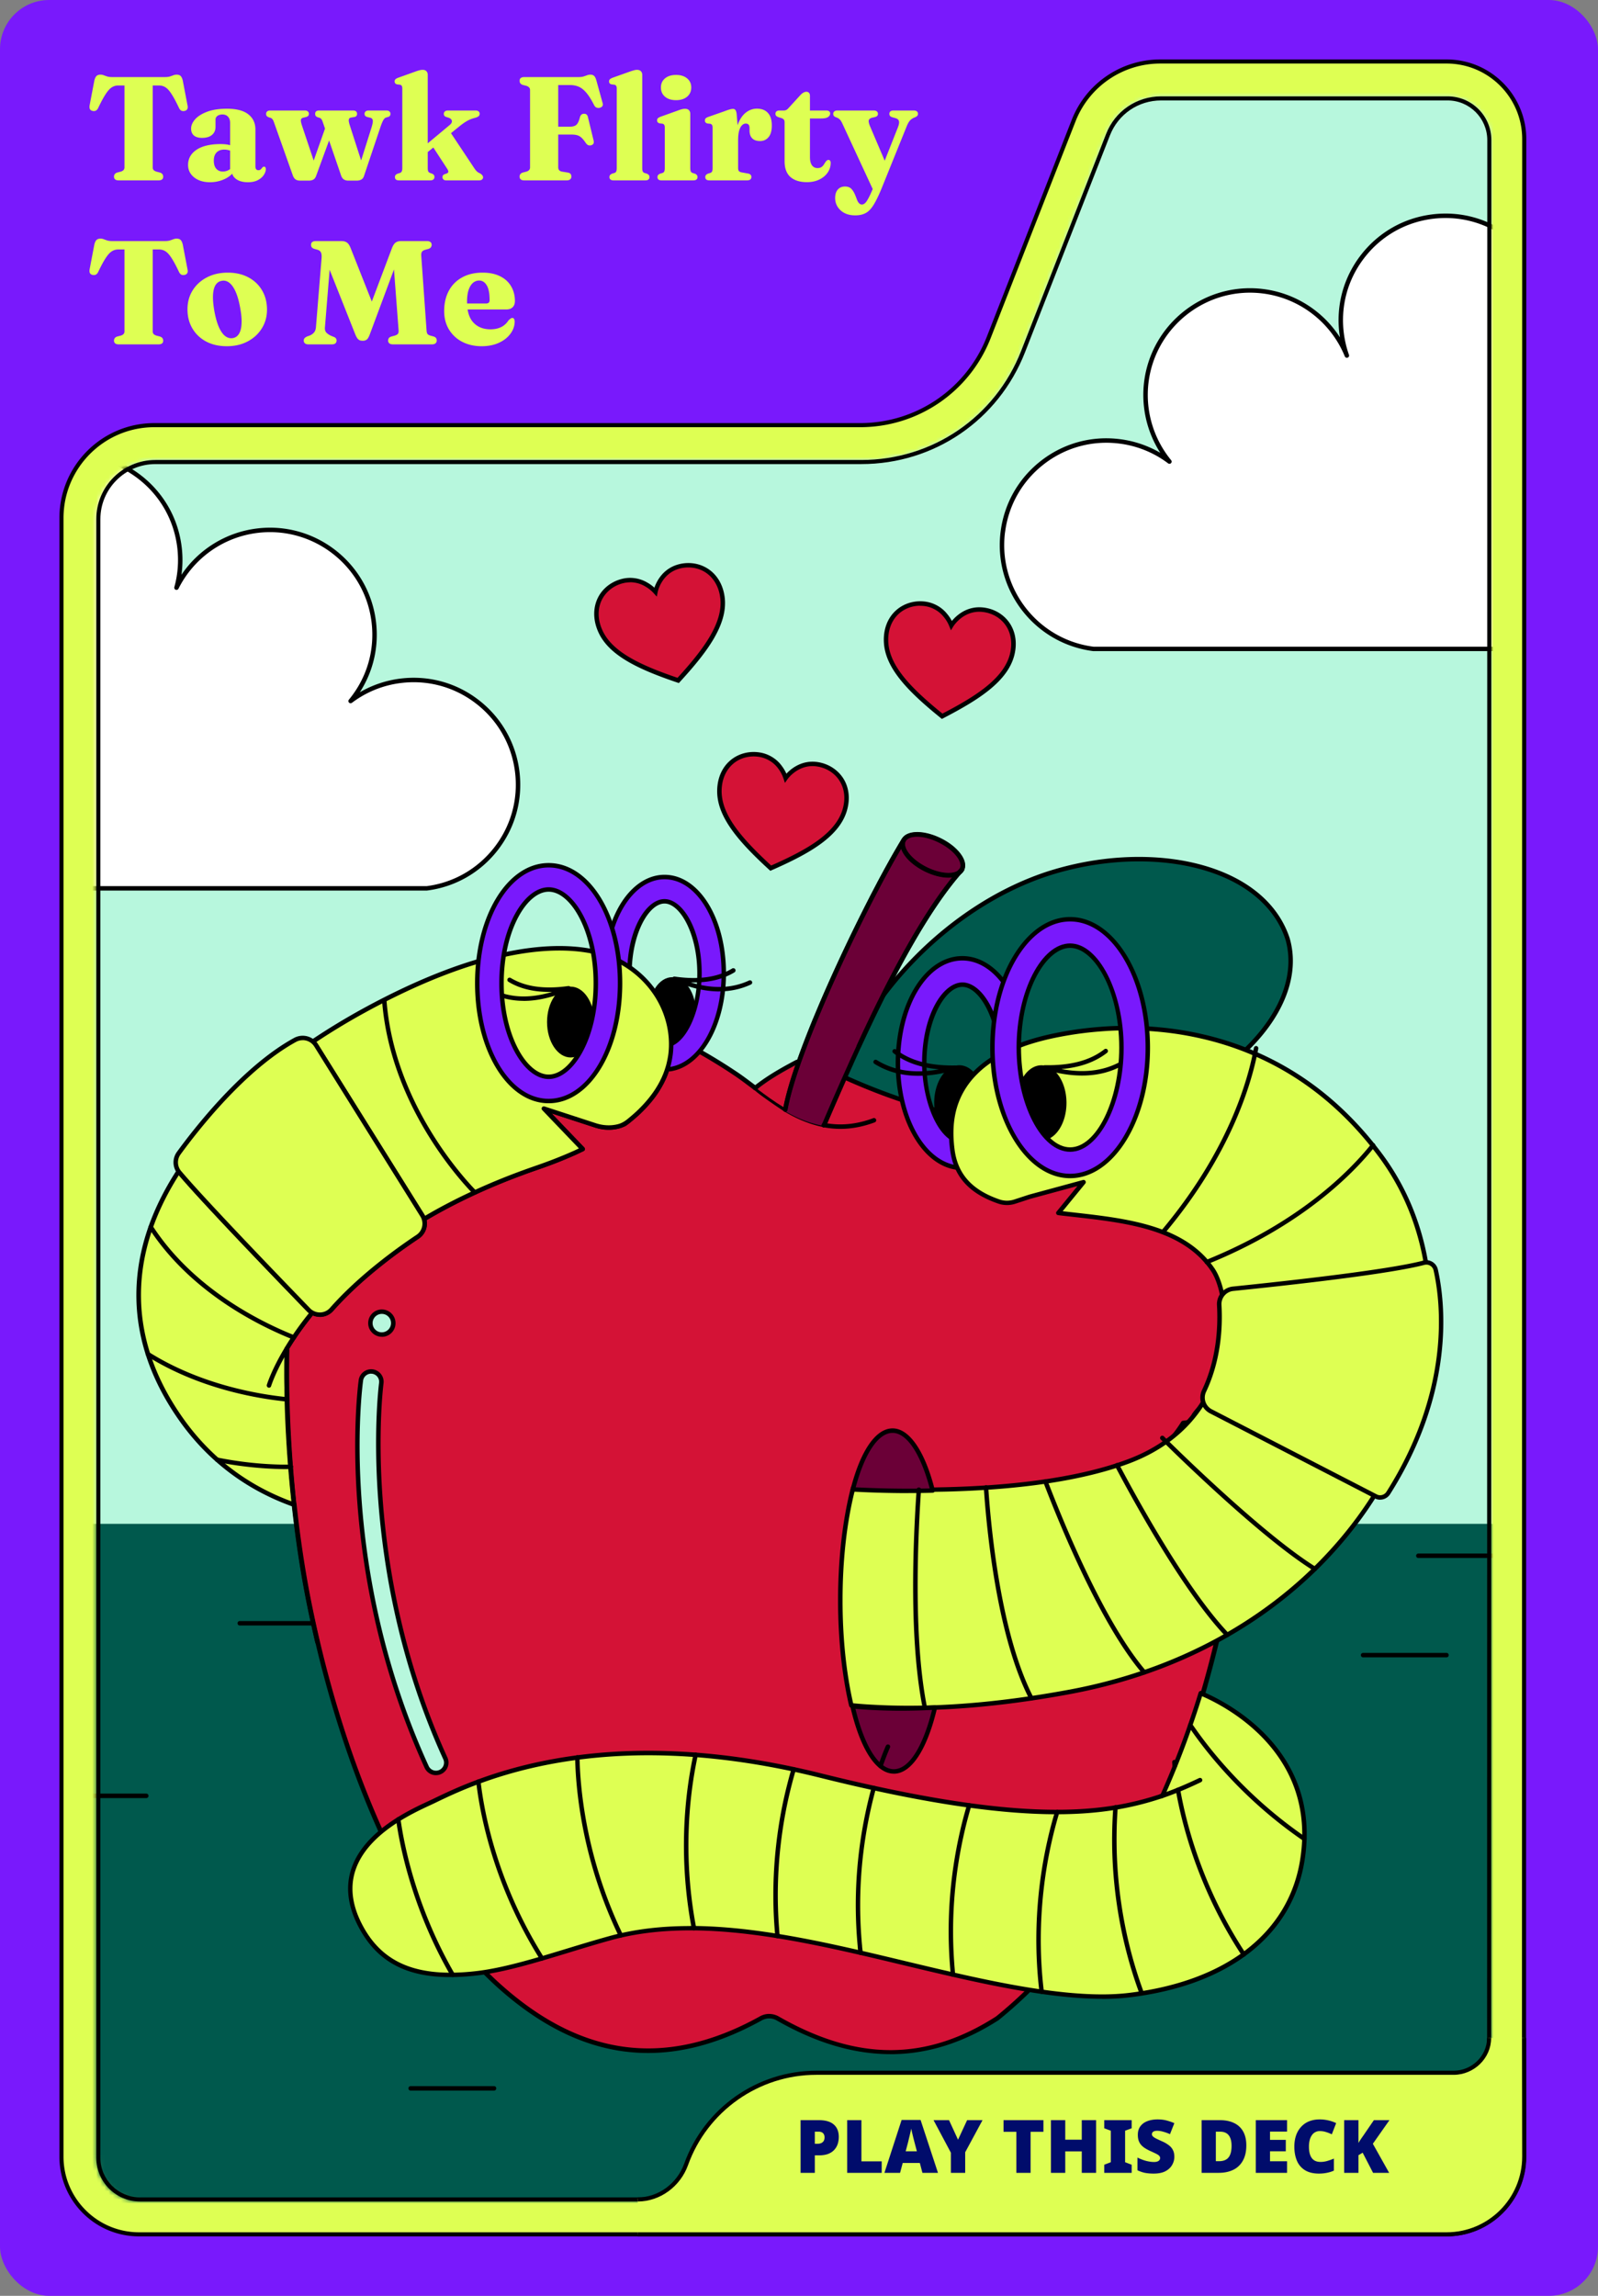 <svg xmlns="http://www.w3.org/2000/svg" width="390" height="560" fill="none" viewBox="0 0 390 560"  aria-labeledby="deck-flirty-title" role="img">
  <rect x="0" y="0" width="390" height="560" fill="#808080" stroke="none"/>
  <title id="deck-flirty-title">Tawk Flirty To Me</title>
  <rect width="390" height="560" fill="#7919FC" rx="12"/>
  <path fill="#DEFF53" d="M353.055 15C363.513 15 372 23.476 372 33.945l-.055 492.11c0 10.469-8.487 18.945-18.945 18.945H33.945C23.487 545 15 536.524 15 526.055V126.379c0-12.528 10.151-22.679 22.68-22.679h172.29a33.647 33.647 0 0 0 31.331-21.376l20.73-52.913A22.69 22.69 0 0 1 283.155 15h69.9Z"/>
  <path fill="#000" fill-rule="evenodd" d="M261.565 29.229a23.19 23.19 0 0 1 21.59-14.729h69.9c10.734 0 19.445 8.7 19.445 19.445l-.055 492.11c0 10.746-8.711 19.445-19.445 19.445H33.945c-10.734 0-19.445-8.699-19.445-19.445V126.379c0-12.804 10.375-23.179 23.18-23.179h172.29a33.146 33.146 0 0 0 30.865-21.058l20.73-52.913Zm21.59-13.729a22.191 22.191 0 0 0-20.659 14.093l-20.73 52.914A34.146 34.146 0 0 1 209.97 104.2H37.68c-12.252 0-22.18 9.928-22.18 22.179v399.676c0 10.193 8.263 18.445 18.445 18.445H353c10.182 0 18.445-8.252 18.445-18.445l.055-492.11c0-10.193-8.263-18.445-18.445-18.445h-69.9Z" clip-rule="evenodd"/>
  <mask id="a" width="341" height="514" x="23" y="23" maskUnits="userSpaceOnUse" style="mask-type:alpha">
    <path fill="#DEFF53" d="M363.479 34.184c0-5.618-4.567-10.184-10.185-10.184h-69.91c-5.772 0-10.864 3.471-12.966 8.848l-20.73 52.914c-6.418 16.36-21.913 26.938-39.489 26.938H37.919C30.242 112.7 24 118.942 24 126.618v399.688c0 5.618 4.567 10.184 10.184 10.184H353.24c5.618 0 10.185-4.566 10.185-10.184l.055-492.122Z"/>
    <path fill="#000" d="M363.479 34.184h.5-.5ZM34.184 536.49v-.5.5ZM249.688 85.762l.465.182-.465-.182Zm20.73-52.914.465.183-.465-.183Zm82.821 503.642v.5-.5Zm10.185-10.184h-.5.5ZM353.294 24.5c5.342 0 9.685 4.343 9.685 9.684h1c0-5.894-4.791-10.684-10.685-10.684v1ZM34.184 535.99c-5.341 0-9.684-4.343-9.684-9.684h-1c0 5.894 4.79 10.684 10.684 10.684v-1Zm-9.684-9.684V126.618h-1v399.688h1Zm0-399.688c0-7.4 6.018-13.418 13.419-13.418v-1c-7.953 0-14.419 6.466-14.419 14.418h1ZM37.919 113.2h172.28v-1H37.919v1Zm172.28 0c17.782 0 33.462-10.704 39.954-27.256l-.931-.365c-6.342 16.169-21.653 26.621-39.023 26.621v1Zm39.954-27.256 20.73-52.913-.931-.365-20.73 52.913.931.365Zm20.73-52.914c2.028-5.185 6.935-8.53 12.501-8.53v-1c-5.977 0-11.254 3.597-13.432 9.166l.931.364Zm82.356 503.96c5.894 0 10.685-4.79 10.685-10.684h-1c0 5.341-4.343 9.684-9.685 9.684v1Zm-319.055 0H353.24v-1H34.184v1ZM362.98 34.184l-.055 492.122h1l.055-492.122h-1ZM353.294 23.5h-69.91v1h69.91v-1Z"/>
  </mask>
  <g mask="url(#a)">
    <path fill="#B7F7DD" d="M377.532 17.629H4.546V558.28h372.986V17.629Z"/>
    <path fill="#00594D" d="M377.086 372.277H4.981v187.146h372.105V372.277Z"/>
    <path fill="#00594D" d="M377.086 560H4.981a.592.592 0 0 1-.598-.577V372.277c0-.315.261-.577.598-.577h372.094c.327 0 .599.262.599.577v187.146a.585.585 0 0 1-.599.577h.011ZM5.58 558.836h370.908V372.854H5.58v185.982Z"/>
    <path fill="#000" d="M78.866 396.492H58.515a.539.539 0 0 1-.544-.544c0-.305.24-.544.544-.544h20.351c.305 0 .544.239.544.544 0 .305-.239.544-.544.544ZM35.703 438.588H15.352a.54.54 0 0 1-.544-.544c0-.305.239-.544.544-.544h20.351c.305 0 .544.239.544.544a.54.54 0 0 1-.544.544ZM269.996 507.424h-20.351a.539.539 0 0 1-.544-.544.54.54 0 0 1 .544-.545h20.351a.54.54 0 0 1 .544.545.539.539 0 0 1-.544.544ZM353.023 404.263h-20.352a.54.54 0 0 1-.544-.545c0-.304.239-.544.544-.544h20.352a.54.54 0 0 1 .544.544.54.54 0 0 1-.544.545ZM366.506 380.026h-20.351a.54.54 0 0 1-.545-.544.54.54 0 0 1 .545-.544h20.351c.305 0 .544.239.544.544a.539.539 0 0 1-.544.544ZM120.571 509.938H100.22a.54.54 0 0 1-.544-.544c0-.305.24-.544.544-.544h20.351a.54.54 0 0 1 .545.544.54.54 0 0 1-.545.544Z"/>
    <mask id="b" width="375" height="285" x="3" y="33" maskUnits="userSpaceOnUse" style="mask-type:luminance">
      <path fill="#fff" d="M377.63 33.17H3v284.398h374.63V33.17Z"/>
    </mask>
    <g mask="url(#b)">
      <path fill="#fff" d="M-89.53 188.178c1.775-13.985 14.54-23.878 28.515-22.114a25.261 25.261 0 0 1 12.145 4.93c-4.32-5.235-6.551-12.179-5.626-19.438 1.774-13.974 14.54-23.877 28.514-22.103 9.468 1.197 17.064 7.444 20.427 15.682a25.76 25.76 0 0 1-1.284-5.387c-1.774-13.974 8.13-26.74 22.114-28.514 13.974-1.774 26.74 8.13 28.514 22.115.435 3.45.163 6.834-.707 9.991 3.69-7.347 10.85-12.788 19.611-13.887 13.985-1.774 26.75 8.129 28.514 22.103a25.485 25.485 0 0 1-5.627 19.438 25.26 25.26 0 0 1 12.146-4.93c13.974-1.774 26.74 8.129 28.514 22.114 1.774 13.974-8.13 26.74-22.115 28.514h-171.55c-13.974-1.774-23.878-14.54-22.115-28.514h.01Z"/>
      <path fill="#000" d="M-67.424 217.236c-14.322-1.807-24.444-14.866-22.648-29.123 1.807-14.257 14.866-24.389 29.123-22.583a25.998 25.998 0 0 1 9.85 3.33 26.133 26.133 0 0 1-3.94-17.369c1.806-14.257 14.877-24.378 29.123-22.572 7.727.98 14.54 5.366 18.675 11.787l-.13-.882c-.87-6.9.99-13.734 5.256-19.23 4.267-5.496 10.416-9.011 17.326-9.882 6.911-.871 13.735.99 19.23 5.256 5.497 4.267 9.012 10.416 9.883 17.326a25.772 25.772 0 0 1-.044 6.911 26.035 26.035 0 0 1 18.338-11.286c14.257-1.806 27.317 8.326 29.123 22.572.784 6.171-.609 12.233-3.928 17.369a26.121 26.121 0 0 1 9.838-3.33c6.911-.87 13.734.991 19.23 5.257s9.012 10.415 9.882 17.326c.871 6.9-.99 13.734-5.256 19.23s-10.415 9.011-17.326 9.882H-67.424v.011Zm-21.57-28.993c-1.72 13.659 7.988 26.174 21.635 27.905h171.475c6.551-.838 12.439-4.201 16.531-9.469 4.081-5.267 5.877-11.819 5.039-18.436-.838-6.617-4.201-12.515-9.468-16.597-5.268-4.081-11.819-5.876-18.436-5.038a24.858 24.858 0 0 0-11.885 4.821.548.548 0 0 1-.718-.055.534.534 0 0 1-.022-.718c4.43-5.376 6.378-12.135 5.507-19.024-1.73-13.658-14.246-23.355-27.904-21.635a24.95 24.95 0 0 0-19.198 13.593.544.544 0 0 1-.686.261.54.54 0 0 1-.326-.653c.881-3.178 1.11-6.465.696-9.784-.838-6.617-4.2-12.515-9.468-16.597-5.267-4.081-11.808-5.877-18.436-5.039-6.617.838-12.516 4.201-16.597 9.469-4.081 5.267-5.877 11.819-5.039 18.436a25.617 25.617 0 0 0 1.252 5.267.537.537 0 0 1-.316.686.543.543 0 0 1-.696-.305c-3.407-8.336-11.068-14.224-20.003-15.345-13.648-1.72-26.174 7.977-27.905 21.636a25.058 25.058 0 0 0 5.507 19.023.547.547 0 0 1-.022.719.536.536 0 0 1-.718.054 24.857 24.857 0 0 0-11.884-4.821c-13.659-1.731-26.185 7.977-27.916 21.635v.011Z"/>
      <path fill="#fff" d="M244.745 129.768c1.774-13.984 14.54-23.877 28.514-22.114a25.271 25.271 0 0 1 12.146 4.93c-4.321-5.235-6.552-12.178-5.627-19.437 1.774-13.974 14.54-23.878 28.514-22.104 9.468 1.197 17.065 7.444 20.428 15.683a25.774 25.774 0 0 1-1.285-5.388c-1.774-13.973 8.13-26.74 22.115-28.513 13.974-1.774 26.74 8.13 28.514 22.114.435 3.45.163 6.835-.708 9.99 3.69-7.345 10.851-12.787 19.612-13.886 13.984-1.774 26.75 8.13 28.513 22.104.915 7.27-1.317 14.202-5.626 19.437a25.272 25.272 0 0 1 12.145-4.93c13.974-1.774 26.74 8.13 28.514 22.114 1.774 13.974-8.13 26.74-22.114 28.514H266.849c-13.974-1.774-23.878-14.54-22.115-28.514h.011Z"/>
      <path fill="#000" d="M266.85 158.826c-14.322-1.806-24.443-14.866-22.648-29.123.871-6.911 4.386-13.06 9.882-17.326 5.496-4.266 12.331-6.138 19.242-5.256a26.05 26.05 0 0 1 9.849 3.33 26.138 26.138 0 0 1-3.94-17.37c1.807-14.257 14.877-24.378 29.123-22.571a26.12 26.12 0 0 1 18.665 11.786l-.131-.881c-.87-6.9.991-13.735 5.257-19.23 4.266-5.497 10.415-9.012 17.326-9.883 6.911-.87 13.734.99 19.23 5.257 5.496 4.266 9.012 10.415 9.882 17.326a25.783 25.783 0 0 1-.043 6.91 26.032 26.032 0 0 1 18.338-11.285c14.257-1.807 27.316 8.325 29.123 22.571.784 6.171-.609 12.233-3.929 17.37a26.123 26.123 0 0 1 9.839-3.33c6.91-.871 13.734.99 19.23 5.256s9.011 10.415 9.882 17.326c.871 6.9-.991 13.734-5.257 19.23s-10.415 9.012-17.326 9.882H266.828l.022.011Zm-21.57-28.982c-1.72 13.659 7.988 26.174 21.636 27.905H438.39c6.552-.838 12.439-4.201 16.531-9.469 4.082-5.267 5.877-11.819 5.039-18.436-.838-6.616-4.201-12.515-9.468-16.596-5.267-4.092-11.808-5.877-18.436-5.039a24.855 24.855 0 0 0-11.884 4.821.548.548 0 0 1-.719-.054.535.535 0 0 1-.021-.719c4.418-5.376 6.377-12.123 5.506-19.023-1.73-13.659-14.246-23.355-27.915-21.636a24.95 24.95 0 0 0-19.198 13.593.551.551 0 0 1-.685.261.54.54 0 0 1-.327-.653c.882-3.178 1.11-6.464.697-9.784-.838-6.617-4.201-12.515-9.469-16.596-5.267-4.082-11.819-5.877-18.436-5.04-6.616.839-12.515 4.202-16.596 9.469-4.092 5.267-5.877 11.819-5.039 18.436.228 1.796.653 3.57 1.251 5.267a.537.537 0 0 1-.315.686.543.543 0 0 1-.697-.305c-3.406-8.336-11.068-14.224-19.992-15.345-13.647-1.73-26.174 7.977-27.904 21.636a25.098 25.098 0 0 0 5.507 19.023.547.547 0 0 1-.022.719.536.536 0 0 1-.719.054 24.85 24.85 0 0 0-11.884-4.821c-6.617-.838-13.168.947-18.436 5.039-5.267 4.081-8.63 9.98-9.468 16.597l-.011.01Z"/>
    </g>
    <path fill="#000" d="M187.382 536.536H167.03a.539.539 0 0 1-.544-.544c0-.305.24-.544.544-.544h20.352c.305 0 .544.239.544.544a.538.538 0 0 1-.544.544Z"/>
    <path fill="#D41236" d="M222.252 400.05c-1.73 7.27-4.223 12.766-7.129 15.357a125.822 125.822 0 0 1-5.245-.381c-1.556-6.639-2.46-14.758-2.46-23.508 0-9.512 1.078-18.251 2.873-25.205h.022c2.057-7.825 5.246-12.821 8.826-12.821 3.581 0 6.846 5.159 8.925 13.202l3.537-.066c13.103-.359 28.459-1.839 40.213-6.192 8.216-3.037 13.614-7.901 16.966-13.321l3.037-.392a1.071 1.071 0 0 1-.414-1.491c1.676-2.862 12.788-11.155 10.22-20.449a1.056 1.056 0 0 1 .957-1.328c.164 0 .86-4.941.033-6.171-1.415-2.111 19.502-10.165-1.382-10.665l7.749-9.697-5.235-10.317c-4.985-8.783-10.111-15.846-15.291-21.462-28.742-31.278-58.823-18.098-75.3-11.656a8.995 8.995 0 0 0-5.05 5.028v.022a773.529 773.529 0 0 0-5.746 13.049c-.436.99-.838 1.937-1.23 2.851a24.543 24.543 0 0 1-3.363-.903c-.152-.054-.294-.098-.435-.152-1.992-.708-3.853-1.654-5.638-2.71-2.677-1.6-7.379-5.213-7.379-5.246-.032-.022-.054-.043-.076-.054-.109-.076-.217-.163-.326-.25-1.676-1.263-3.254-2.46-4.756-3.429a131.189 131.189 0 0 0-8.718-5.332 10.045 10.045 0 0 0-2.709-1.023c-1.078 1.414-2.482 2.274-4.038 2.274h-.076a18.79 18.79 0 0 1-.359 1.829c-.077.337-.164.674-.273 1.023-.054.195-.119.391-.185.587a19.627 19.627 0 0 1-.957 2.373c-.076.152-.153.315-.229.468-.228.446-.468.892-.74 1.327l-.37.599c-1.012 1.611-2.307 3.211-3.907 4.821l-.511.512a38.616 38.616 0 0 1-1.807 1.61c-.174.153-.359.294-.533.447-.414.348-.849.674-1.295 1.012-2.221 1.034-4.789 1.088-7.129.315l-12.581-4.103 9.469 9.882c-.632.305-1.274.61-1.938.915-.859.37-1.73.761-2.655 1.131a110.206 110.206 0 0 1-6.726 2.536c-1.088.37-2.144.751-3.189 1.132h-.021c-9.36 3.417-17.381 7.281-24.204 11.34a3.824 3.824 0 0 1-1.535 4.31c-4.756 3.156-13.963 9.751-21.026 17.739-1.208 1.372-3.189 1.622-4.702.784-2.666 3.243-4.701 6.225-6.236 8.794a254.786 254.786 0 0 0-.054 5.8c0 1.263.022 2.547.043 3.831v.512c0 .914.044 1.828.055 2.753.032 1.001.054 2.013.098 3.015a310.15 310.15 0 0 0 1.632 22.114c.022 0 .044.022.066.033.957 8.782 2.263 17.413 3.918 25.434 4.07 19.84 10.219 39.212 18.011 56.004 4.18-5.354 9.164-4.69 13.898-7.172 10.012-5.245 37.873-21.32 95.086-2.721 46.808 15.215 66.626 11.014 81.96 5.431 2.416-5.833 4.789-17.957 6.955-24.748a252.968 252.968 0 0 0 2.47-8.206 297.586 297.586 0 0 0 2.34-8.783c0-.043.022-.065.033-.108.076-.327.152-.653.239-.98.348-1.382.675-2.753.98-4.114 2.176-9.348 3.787-18.153 4.908-26.435-13.234 12.331-31.115 21.875-53.284 26.011-9.991 1.861-18.98 2.927-27.066 3.374l-.011.01Z"/>
    <path fill="#000" d="M256.707 449.656c-12.885 0-29.928-2.667-54.143-10.535-55.428-18.012-83.311-3.308-93.802 2.22l-.871.457c-1.654.86-3.33 1.361-4.962 1.829-3.135.914-6.106 1.784-8.761 5.191a.545.545 0 0 1-.49.207.568.568 0 0 1-.435-.316c-7.662-16.542-13.909-35.947-18.044-56.124-1.611-7.793-2.928-16.292-3.907-25.26a.409.409 0 0 1-.088-.25 316.646 316.646 0 0 1-1.643-22.147c-.043-1.002-.065-2.014-.098-3.026l-.022-.99c-.01-.588-.032-1.187-.032-1.774v-.729a135.002 135.002 0 0 1-.044-3.624c0-1.97.022-3.908.055-5.823 0-.098.032-.185.076-.272 1.774-2.96 3.885-5.942 6.29-8.859a.536.536 0 0 1 .686-.13c1.339.74 3.025.467 4.027-.664 7.063-7.999 16.27-14.605 21.135-17.838a3.28 3.28 0 0 0 1.317-3.689.541.541 0 0 1 .239-.631c7.27-4.321 15.432-8.141 24.269-11.373.011 0 .022 0 .044-.011 1.045-.392 2.111-.762 3.2-1.143a114.91 114.91 0 0 0 6.693-2.525 78.102 78.102 0 0 0 2.492-1.066l.152-.066c.425-.195.838-.391 1.252-.587l-8.946-9.338a.543.543 0 0 1-.065-.664.55.55 0 0 1 .631-.228l12.581 4.103c2.285.75 4.658.653 6.671-.273a26.98 26.98 0 0 0 1.23-.968l.533-.446a36.5 36.5 0 0 0 1.774-1.589l.501-.501c1.534-1.545 2.818-3.134 3.831-4.723l.359-.588c.261-.435.5-.871.718-1.295.054-.141.141-.305.228-.468.371-.784.686-1.556.926-2.296.065-.196.13-.392.185-.577.108-.337.195-.675.272-.99.141-.61.261-1.187.348-1.774a.55.55 0 0 1 .544-.468c1.404 0 2.677-.73 3.689-2.057a.543.543 0 0 1 .555-.207c1.002.218 1.97.588 2.863 1.077a130.174 130.174 0 0 1 8.75 5.355c1.458.947 2.982 2.1 4.592 3.308l.501.381c.142.098.305.327.305.501 0-.24-.142-.37-.174-.403.261.229 4.734 3.657 7.291 5.181 1.981 1.164 3.788 2.046 5.54 2.666.152.065.294.109.424.152a23.82 23.82 0 0 0 2.863.806l1.055-2.449a815.071 815.071 0 0 1 5.747-13.06c.99-2.438 2.938-4.386 5.365-5.333l1.556-.609c17.293-6.802 46.243-18.197 74.354 12.407 5.398 5.855 10.567 13.114 15.356 21.559l5.245 10.339a.531.531 0 0 1-.065.588l-7.063 8.848c5.518.218 8.217 1.023 8.696 2.579.565 1.85-2.199 3.842-4.887 5.768-1.186.86-2.993 2.144-3.058 2.612.925 1.339.261 6.095 0 6.606a.609.609 0 0 1-.479.327.469.469 0 0 0-.381.217.499.499 0 0 0-.076.425c2.068 7.444-4.223 14.17-7.977 18.186-1.045 1.12-1.948 2.078-2.297 2.688a.549.549 0 0 0-.054.413c.043.142.13.261.261.327a.539.539 0 0 1 .272.576.53.53 0 0 1-.468.436l-2.786.359c-3.82 6.062-9.566 10.535-17.097 13.321-9.937 3.678-23.53 5.768-40.388 6.225l-3.079.065h-.458c-.25 0-.478-.152-.533-.402-2.057-8.01-5.202-12.788-8.391-12.788-3.188 0-6.247 4.647-8.293 12.418a.652.652 0 0 1-.054.13c-1.85 7.183-2.83 15.803-2.83 24.933 0 8.304.817 16.249 2.362 23.007 1.654.153 3.167.262 4.604.338 2.699-2.525 5.115-7.814 6.801-14.932a.533.533 0 0 1 .501-.413c8.434-.468 17.522-1.6 27.001-3.363 20.645-3.853 38.973-12.81 53.012-25.88a.56.56 0 0 1 .62-.087.556.556 0 0 1 .294.555c-1.165 8.565-2.819 17.467-4.919 26.489a169.206 169.206 0 0 1-.98 4.125l-.239.968-.033.109a275.176 275.176 0 0 1-2.329 8.75v.044a252.508 252.508 0 0 1-2.481 8.227c-.882 2.765-1.785 6.367-2.743 10.187-1.371 5.474-2.786 11.123-4.233 14.605a.546.546 0 0 1-.316.305c-7.324 2.666-15.835 5.104-28.165 5.104l-.055.022Zm-103.433-20.319c13.332 0 29.711 2.275 49.616 8.75 46.83 15.215 66.594 10.872 81.384 5.518 1.382-3.428 2.754-8.924 4.092-14.235.958-3.831 1.872-7.455 2.754-10.252a279.382 279.382 0 0 0 2.459-8.162c0-.022 0-.033.011-.044a249.91 249.91 0 0 0 2.329-8.761l.261-1.077c.349-1.383.664-2.743.969-4.103 1.97-8.467 3.548-16.826 4.691-24.901-14.04 12.657-32.127 21.331-52.435 25.129-9.371 1.752-18.36 2.873-26.729 3.352-1.763 7.27-4.321 12.679-7.205 15.247a.53.53 0 0 1-.392.142 120.022 120.022 0 0 1-5.267-.381.544.544 0 0 1-.479-.414c-1.622-6.921-2.481-15.094-2.481-23.638 0-9.283 1.001-18.044 2.895-25.346a.585.585 0 0 1 .054-.131c2.209-8.326 5.605-13.103 9.316-13.103 3.711 0 7.107 4.799 9.338 13.19h.032c1.002-.022 2.035-.033 3.069-.065 16.749-.457 30.223-2.525 40.039-6.16 7.39-2.732 13.006-7.139 16.695-13.093a.537.537 0 0 1 .392-.25l2.089-.272-.032-.098a1.574 1.574 0 0 1 .163-1.251c.414-.708 1.306-1.666 2.438-2.874 3.602-3.852 9.621-10.295 7.716-17.151a1.567 1.567 0 0 1 .239-1.35c.207-.294.501-.5.828-.598.217-1.023.555-4.55 0-5.398-.73-1.089.979-2.319 3.352-4.016 1.915-1.382 4.821-3.461 4.483-4.56-.152-.49-1.316-1.665-8.771-1.84a.538.538 0 0 1-.479-.315.532.532 0 0 1 .065-.566l7.531-9.425-5.071-10.012c-4.745-8.348-9.861-15.541-15.204-21.342-27.611-30.048-56.113-18.828-73.146-12.135l-1.556.61a8.468 8.468 0 0 0-4.745 4.723 851.939 851.939 0 0 0-5.757 13.081l-1.23 2.852a.53.53 0 0 1-.609.315 25.446 25.446 0 0 1-3.439-.925c-.153-.054-.316-.109-.468-.174-1.785-.631-3.668-1.534-5.703-2.742-.065-.044-5.997-3.94-7.368-5.311l-.033.054s-.076-.054-.087-.065l-.522-.392c-1.6-1.208-3.113-2.34-4.538-3.276a131.384 131.384 0 0 0-8.685-5.311 9.485 9.485 0 0 0-2.231-.892c-1.088 1.306-2.438 2.078-3.864 2.198-.076.468-.174.936-.293 1.426-.077.348-.175.707-.283 1.056-.055.195-.12.402-.196.609a18.92 18.92 0 0 1-.98 2.427c-.076.163-.152.305-.217.457a29.14 29.14 0 0 1-.773 1.393l-.359.599c-1.056 1.676-2.395 3.319-3.984 4.919l-.511.511a39.02 39.02 0 0 1-1.839 1.644l-.534.446c-.424.348-.859.685-1.316 1.034a.457.457 0 0 1-.098.054c-2.286 1.067-4.963 1.186-7.531.338l-10.514-3.429 7.967 8.315a.54.54 0 0 1-.152.86c-.632.305-1.274.609-1.949.925l-.152.065c-.816.359-1.643.718-2.514 1.078-2.024.849-4.233 1.676-6.747 2.546-1.078.37-2.123.74-3.157 1.121a.084.084 0 0 0-.043.022c-8.641 3.156-16.63 6.889-23.758 11.09a4.378 4.378 0 0 1-1.861 4.495c-4.81 3.199-13.941 9.74-20.917 17.652a4.37 4.37 0 0 1-4.963 1.099c-2.22 2.732-4.18 5.507-5.844 8.271a321.202 321.202 0 0 0-.055 5.649c0 1.186.022 2.394.033 3.602v.74c.022.577.033 1.165.044 1.752l.021.991c.033 1.001.055 2.002.098 3.003.272 7.238.816 14.584 1.61 21.843a.544.544 0 0 1 .099.261c.98 9.022 2.296 17.555 3.918 25.379 4.06 19.786 10.143 38.821 17.609 55.102 2.731-3.124 5.79-4.016 8.75-4.887 1.578-.457 3.199-.936 4.767-1.752l.859-.457c6.824-3.602 20.939-11.046 45.024-11.046l-.033.043Z"/>
    <path fill="#D41236" d="M194.206 259.745c-4.027 2.133-6.976 3.973-9.403 5.866 2.013 1.513 4.157 3.091 6.464 4.484.534-2.829 1.557-6.366 2.939-10.35Z"/>
    <path fill="#000" d="M184.282 265.949a.52.52 0 0 1-.425-.207.539.539 0 0 1 .087-.762c2.59-2.078 5.768-4.059 10.306-6.432a.557.557 0 0 1 .741.229.54.54 0 0 1-.229.729c-4.473 2.34-7.596 4.288-10.132 6.323a.558.558 0 0 1-.338.12h-.01Z"/>
    <path fill="#00594D" d="M273.414 272.49c26.457-6.824 45.655-26.544 40.845-43.424-5.932-18.382-33.847-23.965-58.726-15.889-25.793 8.554-45.023 31.659-50.388 49.159 17.783 8.162 42.487 15.693 68.258 10.154h.011Z"/>
    <path fill="#000" d="M255.142 274.938c-15.835 0-32.65-4.048-50.226-12.113a.542.542 0 0 1-.294-.653c5.409-17.641 25.021-40.985 50.737-49.518 16.314-5.3 33.901-4.777 45.916 1.371 6.813 3.483 11.471 8.62 13.495 14.878 1.633 5.746.621 12.047-2.927 18.24-6.639 11.59-21.32 21.505-38.298 25.88h-.022c-5.964 1.284-12.091 1.926-18.381 1.926v-.011Zm-49.333-12.896c24.171 11.003 46.862 14.344 67.475 9.925 16.706-4.31 31.115-14.028 37.623-25.368 3.395-5.932 4.375-11.939 2.83-17.381-1.927-5.953-6.4-10.872-12.951-14.224-11.765-6.007-29.037-6.508-45.089-1.306-25.14 8.337-44.371 31.017-49.888 48.343v.011Z"/>
    <path fill="#6B0037" d="M200.746 274.014c1.905-4.419 4.234-9.806 6.857-15.618a45.791 45.791 0 0 1 1.501-3.297c6.694-14.529 15.074-30.941 23.432-41.149a6.671 6.671 0 0 1-1.067.087h-.021c-1.753 0-3.799-.544-5.769-1.524-3.047-1.512-5.169-3.678-5.724-5.605-9.719 16.51-25.303 49.715-27.817 63.808 2.644 1.502 5.496 2.732 8.608 3.309v-.011Z"/>
    <path fill="#6C0037" d="M200.747 274.558h-.098c-2.862-.533-5.735-1.633-8.772-3.363a.56.56 0 0 1-.272-.566c2.569-14.355 18.48-48.027 27.883-63.993a.527.527 0 0 1 .533-.261.565.565 0 0 1 .457.392c.534 1.85 2.623 3.863 5.442 5.267 1.893.936 3.863 1.459 5.528 1.47.349 0 .664-.022 1.002-.077a.554.554 0 0 1 .555.272.544.544 0 0 1-.055.61c-6.856 8.38-14.496 21.799-23.355 41.029a37.801 37.801 0 0 0-1.491 3.276c-2.742 6.051-5.224 11.819-6.867 15.639a.533.533 0 0 1-.501.327l.011-.022Zm-7.999-4.136c2.656 1.48 5.18 2.449 7.673 2.971 1.643-3.82 4.048-9.392 6.693-15.225a42.068 42.068 0 0 1 1.513-3.319c8.554-18.567 15.998-31.768 22.713-40.279-1.829-.033-3.907-.588-5.899-1.578-2.579-1.273-4.604-3.069-5.561-4.876-9.338 16.097-24.433 48.136-27.132 62.306Z"/>
    <path fill="#000" d="M164.07 255.632c3.185 0 5.768-3.869 5.768-8.641 0-4.773-2.583-8.641-5.768-8.641-3.186 0-5.768 3.868-5.768 8.641 0 4.772 2.582 8.641 5.768 8.641Z"/>
    <path fill="#7919FC" d="m150.15 250.626-.795-24.292c2.395-7.444 7.183-12.406 12.81-12.406 8.108 0 14.464 10.317 14.464 23.485 0 12.462-5.692 22.376-13.18 23.399l-.99-5.844c3.961-.337 8.249-7.444 8.249-17.555 0-10.11-4.505-17.565-8.543-17.565-4.038 0-8.543 7.216-8.543 17.565-2.786-1.24-3.701-5.855-4.267-11.068l.795 24.281Z"/>
    <path fill="#000" d="M163.45 261.345a.53.53 0 0 1-.533-.468.533.533 0 0 1 .468-.609c7.248-.99 12.711-10.818 12.711-22.855 0-12.863-6.116-22.941-13.919-22.941-5.192 0-9.893 4.614-12.287 12.026a.54.54 0 0 1-.686.348.54.54 0 0 1-.348-.686c2.546-7.89 7.651-12.787 13.321-12.787 8.412 0 15.007 10.556 15.007 24.029 0 12.581-5.866 22.866-13.647 23.932h-.076l-.011.011Zm-.99-5.833a.547.547 0 0 1-.545-.501.547.547 0 0 1 .501-.587c3.668-.305 7.76-7.368 7.76-17.011 0-9.642-4.223-17.021-7.999-17.021-3.777 0-7.999 7.281-7.999 17.021-.044.925 0 1.927.13 2.982a.556.556 0 0 1-.479.61c-.304.043-.566-.174-.609-.479-.131-1.121-.185-2.166-.142-3.134 0-10.807 4.702-18.088 9.088-18.088 4.386 0 9.087 7.281 9.087 18.109 0 8.38-3.515 17.653-8.75 18.099h-.043Z"/>
    <path fill="#6B0037" d="M226.114 211.62c1.839.914 3.733 1.415 5.332 1.415h.022c.99 0 1.785-.207 2.307-.566.185-.218.381-.435.566-.642.773-1.676-1.589-4.56-5.18-6.345-1.839-.914-3.733-1.415-5.333-1.415h-.022c-1.447 0-2.492.425-2.862 1.176-.827 1.665 1.546 4.592 5.17 6.388v-.011Z"/>
    <path fill="#6C0037" d="M231.469 213.59c-1.698 0-3.678-.533-5.594-1.48-3.961-1.959-6.388-5.158-5.409-7.117.468-.936 1.687-1.48 3.341-1.48 1.709 0 3.679.533 5.594 1.48 3.962 1.97 6.356 5.071 5.442 7.063a.416.416 0 0 1-.087.131l-.555.642s-.066.065-.098.087c-.631.435-1.535.664-2.623.664l-.011.01Zm-5.115-2.459c1.763.871 3.58 1.36 5.093 1.36.838 0 1.524-.152 1.959-.435l.131-.152c.109-.12.217-.251.326-.37.468-1.252-1.512-3.853-4.962-5.562-1.763-.87-3.581-1.36-5.094-1.36-1.229 0-2.122.326-2.394.871-.609 1.218 1.371 3.896 4.919 5.659l.022-.011Z"/>
    <path fill="#000" d="M231.447 214.08c-1.687 0-3.733-.5-5.79-1.523-4.277-2.123-6.747-5.54-5.637-7.782 1.11-2.242 5.333-2.34 9.599-.228 4.277 2.122 6.747 5.528 5.637 7.781-.576 1.165-1.991 1.752-3.809 1.752Zm-7.618-9.98c-1.436 0-2.481.425-2.84 1.154-.73 1.458 1.175 4.353 5.147 6.323 3.984 1.97 7.423 1.731 8.141.272.729-1.458-1.175-4.353-5.148-6.323-1.991-.99-3.852-1.426-5.311-1.426h.011Z"/>
    <path fill="#000" d="M191.648 271.184h-.098a.56.56 0 0 1-.446-.632c.685-3.863 2.35-9.294 4.973-16.161.055-.12.087-.218.12-.316.664-1.73 1.36-3.493 2.09-5.278l1.599-3.798c.784-1.85 1.6-3.711 2.438-5.583a409.645 409.645 0 0 1 7.88-16.597c.304-.599.598-1.197.892-1.785.305-.587.599-1.175.892-1.752l.425-.838c.544-1.034 1.066-2.024 1.567-2.982 0-.022.054-.12.065-.141.523-.98 1.034-1.927 1.535-2.841.022-.043.032-.076.043-.098l1.48-2.666c.033-.087.077-.142.098-.185.98-1.72 1.927-3.341 2.808-4.811a.547.547 0 0 1 .936.566 238.805 238.805 0 0 0-2.808 4.822l-1.534 2.775s-.033.076-.055.119c-.5.915-1.012 1.861-1.534 2.83 0 .022-.054.12-.065.131-.512.957-1.023 1.948-1.557 2.949l-.435.849c-.294.577-.588 1.153-.892 1.741-.294.588-.588 1.186-.893 1.785a409.377 409.377 0 0 0-7.857 16.553 235.645 235.645 0 0 0-2.427 5.562l-1.6 3.798a247.839 247.839 0 0 0-2.079 5.224c-.032.119-.087.239-.141.37-2.58 6.758-4.234 12.134-4.909 15.922a.537.537 0 0 1-.533.446l.022.022ZM201.106 274.971a.538.538 0 0 1-.544-.544c0-.109.032-.196.076-.283l.566-1.317a832.88 832.88 0 0 1 5.964-13.582c.228-.522.468-1.034.707-1.556l.087-.185c10.176-22.398 18.806-37.34 26.413-45.764a.56.56 0 0 1 .773-.043c.229.206.24.544.044.772-7.531 8.348-16.107 23.192-26.196 45.416l-.12.272a92.687 92.687 0 0 0-.696 1.556 877.873 877.873 0 0 0-5.964 13.571l-.588 1.382a.543.543 0 0 1-.501.338l-.021-.033Z"/>
    <path fill="#DEFF53" d="M163.775 255.251c0 .37-.033.751-.055 1.121-.021.229-.043.468-.065.686-.022.174-.043.359-.065.522-.087.61-.207 1.208-.359 1.828a13.64 13.64 0 0 1-.272 1.023 19.8 19.8 0 0 1-1.143 2.961c-.076.152-.153.315-.229.468-.228.446-.468.892-.74 1.327-.119.196-.25.403-.37.599-1.012 1.611-2.307 3.21-3.907 4.821l-.511.512a38.616 38.616 0 0 1-1.807 1.61c-.174.153-.359.294-.533.447-.12.098-.24.195-.37.304-.686.544-1.448.991-2.286 1.219-1.872.523-3.896.425-5.757-.185l-12.581-4.103 9.469 9.882c-.632.305-1.274.61-1.938.914-.859.37-1.73.762-2.655 1.132a110.206 110.206 0 0 1-6.726 2.536c-1.088.37-2.144.751-3.189 1.132h-.021c-9.36 3.417-17.381 7.281-24.204 11.34a3.345 3.345 0 0 0-.414-.925l-25.902-41.465a3.647 3.647 0 0 0-.805-.914c4.103-2.753 8.314-5.278 12.537-7.596 25.793-14.094 43.914-16.586 55.199-14.497 6.269 1.176 11.798 4.68 15.4 9.665 1.926 2.666 3.298 5.735 3.929 9.087.272 1.458.424 2.982.37 4.549Z"/>
    <path fill="#000" d="M103.462 297.913a.465.465 0 0 1-.207-.044.524.524 0 0 1-.316-.359 2.929 2.929 0 0 0-.348-.783l-25.902-41.465a3.446 3.446 0 0 0-.685-.784.537.537 0 0 1-.196-.446c0-.174.098-.326.24-.424a166.066 166.066 0 0 1 12.58-7.629c28.068-15.335 45.709-16.38 55.558-14.562 6.323 1.186 12.059 4.778 15.737 9.882a23.282 23.282 0 0 1 4.027 9.305c.305 1.6.435 3.167.381 4.658 0 .381-.033.762-.054 1.153-.033.305-.044.523-.077.719a5.625 5.625 0 0 1-.076.544 20.802 20.802 0 0 1-.359 1.861c-.076.348-.174.707-.283 1.056-.054.195-.12.402-.196.609-.25.773-.577 1.6-.979 2.427-.076.163-.153.305-.218.457-.25.479-.501.936-.773 1.393l-.359.599c-1.055 1.676-2.394 3.319-3.983 4.919l-.512.511c-.642.61-1.24 1.143-1.839 1.644l-.903.751c-.795.642-1.633 1.088-2.481 1.316-1.949.545-4.049.468-6.073-.195l-10.513-3.429 7.966 8.315c.12.131.174.305.142.468a.57.57 0 0 1-.294.392c-.631.305-1.274.609-1.948.925l-.153.065c-.816.359-1.643.719-2.514 1.078-2.024.849-4.233 1.676-6.747 2.546-1.078.37-2.122.74-3.156 1.121a.083.083 0 0 0-.044.022c-8.783 3.211-16.89 7.009-24.106 11.297a.52.52 0 0 1-.272.076l-.065.011ZM77.19 254.141c.141.163.283.348.403.544l25.912 41.465c.087.141.163.272.229.413 7.128-4.179 15.106-7.89 23.714-11.046.011 0 .022 0 .044-.011 1.044-.392 2.111-.762 3.199-1.143 2.492-.859 4.68-1.687 6.693-2.525.86-.348 1.687-.707 2.493-1.066l.152-.065c.424-.196.838-.392 1.252-.588l-8.946-9.338a.543.543 0 0 1-.066-.664.553.553 0 0 1 .632-.228l12.58 4.103c1.796.587 3.733.653 5.442.185.707-.196 1.415-.577 2.1-1.121l.893-.74a36.976 36.976 0 0 0 1.774-1.589l.5-.501c1.535-1.545 2.819-3.134 3.831-4.723l.359-.588c.262-.435.501-.871.719-1.295.054-.141.141-.305.228-.468.37-.784.686-1.556.925-2.296.066-.196.131-.392.185-.577.109-.337.196-.675.272-.99.142-.61.262-1.187.349-1.774.032-.164.043-.305.065-.457.033-.24.043-.436.065-.621.033-.457.055-.827.066-1.186a20.753 20.753 0 0 0-.36-4.429 22.034 22.034 0 0 0-3.841-8.87c-3.516-4.876-9.012-8.315-15.052-9.447-9.675-1.796-27.055-.74-54.84 14.442a163.793 163.793 0 0 0-11.939 7.205l-.032-.011Z"/>
    <path fill="#000" d="M127.829 244.128c-2.743 0-5.311-.555-7.727-1.665a.55.55 0 0 1-.272-.718.535.535 0 0 1 .718-.261c4.168 1.926 8.837 2.079 14.202.457-4.244.098-7.759-.707-10.665-2.46a.546.546 0 1 1 .566-.936c3.569 2.144 8.162 2.786 14.028 1.97a.54.54 0 0 1 .599.392.526.526 0 0 1-.316.642c-4.038 1.72-7.738 2.59-11.155 2.59l.022-.011Z"/>
    <path fill="#000" d="M139.278 257.939c3.185 0 5.768-3.869 5.768-8.641s-2.583-8.641-5.768-8.641c-3.186 0-5.768 3.869-5.768 8.641s2.582 8.641 5.768 8.641Z"/>
    <path fill="#DEFF53" d="M70.108 344.906a310.15 310.15 0 0 0 1.632 22.114c-10.437-3.711-20.014-10.197-27.469-20.721-15.269-21.527-12.385-42.52-.675-60.565.055.087.131.175.196.262 5.9 7.008 24.27 26.043 31.518 33.52.261.283.577.511.892.685-2.666 3.243-4.701 6.225-6.236 8.794a254.84 254.84 0 0 0-.054 5.8c0 1.263.022 2.547.043 3.831v.512c0 .914.044 1.828.055 2.753.032 1.002.054 2.014.098 3.015Z"/>
    <path fill="#000" d="M71.74 367.565c-.065 0-.12 0-.185-.033-11.438-4.06-20.765-11.101-27.741-20.917-13.8-19.449-14.04-40.605-.697-61.175a.55.55 0 0 1 .915-.01c.043.065.098.141.152.196 5.812 6.91 23.965 25.727 31.496 33.498.217.239.478.435.761.587.142.077.24.218.273.37a.505.505 0 0 1-.11.447c-2.328 2.84-4.385 5.735-6.116 8.608-.032 1.85-.054 3.744-.054 5.649 0 1.186.022 2.394.033 3.602v.74c.021.577.032 1.164.043 1.752l.022.99c.033 1.002.054 2.003.098 3.004.272 7.314.827 14.736 1.632 22.071a.556.556 0 0 1-.544.61l.022.011Zm-28.1-80.906c-12.668 19.971-12.298 40.464 1.077 59.324 6.672 9.403 15.541 16.194 26.392 20.221a311.547 311.547 0 0 1-1.546-21.276c-.043-1.012-.065-2.014-.098-3.026l-.021-.99c-.011-.588-.033-1.187-.033-1.774v-.729a135 135 0 0 1-.043-3.624c0-1.97.021-3.907.054-5.823a.6.6 0 0 1 .076-.272c1.676-2.797 3.668-5.616 5.899-8.391a3.75 3.75 0 0 1-.49-.446c-7.422-7.651-25.162-26.054-31.256-33.215l-.011.021Z"/>
    <path fill="#000" d="M77.473 401.085a.547.547 0 0 1-.533-.414l-.033-.12c-.283-1.24-.576-2.481-.838-3.722a232.11 232.11 0 0 1-1.023-4.755c-1.415-6.868-2.59-14.246-3.504-21.941-.12-1.023-.24-2.046-.348-3.058a.547.547 0 0 1 .478-.599.547.547 0 0 1 .6.479c.108 1.012.228 2.035.347 3.048.904 7.661 2.079 15.007 3.494 21.842.326 1.578.664 3.167 1.023 4.734.272 1.252.555 2.481.838 3.7l.022.109a.532.532 0 0 1-.403.653c-.044 0-.087.011-.13.011l.01.033ZM231.503 214.004h-.022c-1.763 0-3.82-.544-5.79-1.523-1.981-.98-3.657-2.286-4.723-3.69-1.154-1.502-1.48-2.96-.914-4.092 1.11-2.242 5.332-2.34 9.598-.228 1.981.979 3.657 2.285 4.724 3.689 1.153 1.502 1.48 2.96.914 4.092-.555 1.132-1.905 1.752-3.787 1.752Zm-7.64-9.98c-1.437 0-2.471.425-2.841 1.154-.359.729-.076 1.807.805 2.949.969 1.263 2.514 2.46 4.343 3.374 1.828.903 3.722 1.415 5.311 1.415h.022c1.425 0 2.448-.414 2.807-1.143.36-.729.077-1.806-.805-2.949-.969-1.263-2.514-2.46-4.342-3.374-1.992-.99-3.853-1.426-5.311-1.426h.011Z"/>
    <path fill="#000" d="M191.67 271.195h-.098a.561.561 0 0 1-.446-.632c2.547-14.55 19.318-50.018 28.938-65.908a.547.547 0 0 1 .936.566c-9.588 15.824-26.272 51.096-28.796 65.527a.538.538 0 0 1-.534.447ZM201.072 275.037a.572.572 0 0 1-.261-.065.55.55 0 0 1-.218-.741c.131-.272.458-.414.741-.272.272.131.392.425.261.697a.266.266 0 0 1-.043.098.533.533 0 0 1-.48.283ZM209.605 255.73a.438.438 0 0 1-.229-.055.55.55 0 0 1-.272-.718c9.392-20.384 17.435-34.293 24.585-42.531l.696-.784a.54.54 0 0 1 .773-.043c.229.196.25.544.044.772l-.686.784c-7.085 8.151-15.073 21.984-24.422 42.259a.548.548 0 0 1-.489.316Z"/>
    <path fill="#000" d="M205.122 275.352c-1.371 0-2.743-.13-4.125-.392a.542.542 0 1 1 .196-1.066c3.962.74 7.858.37 11.917-1.143a.532.532 0 0 1 .697.316.54.54 0 0 1-.316.696c-2.841 1.056-5.605 1.589-8.369 1.589ZM71.814 367.597a.552.552 0 0 1-.544-.489c-1.382-12.832-1.98-25.913-1.741-37.819 0-.294.25-.534.544-.534h.011c.305 0 .544.251.533.555-.24 11.863.36 24.89 1.73 37.689a.546.546 0 0 1-.478.598h-.055Z"/>
    <path fill="#D41236" d="M251.982 484.548a108.437 108.437 0 0 1-8.598 7.759c-17.162 11.014-34.423 10.96-53.501.077a4.186 4.186 0 0 0-2.155-.599c-.74 0-1.425.185-2.111.577-23.04 12.744-44.044 10.012-64.276-8.369a89.75 89.75 0 0 1-3.874-3.788c9.381-1.197 20.449-4.473 32.366-9.239 24.357-9.752 68.509 7.694 102.138 13.582h.011Z"/>
    <path fill="#000" d="M217.32 501.047c-8.945 0-18.131-2.732-27.697-8.185-1.165-.696-2.525-.707-3.733-.032-23.268 12.874-44.49 10.11-64.907-8.435a82.925 82.925 0 0 1-3.896-3.809.548.548 0 0 1-.12-.555.53.53 0 0 1 .446-.359c8.946-1.132 19.786-4.233 32.225-9.207 17.544-7.02 45.078-.109 71.698 6.573 10.862 2.732 21.124 5.3 30.745 6.987a.547.547 0 0 1 .425.37.551.551 0 0 1-.131.544c-.577.577-1.143 1.143-1.709 1.687a109.293 109.293 0 0 1-6.932 6.117c-8.641 5.55-17.402 8.314-26.414 8.314v-.01Zm-29.591-9.806c.849 0 1.698.239 2.438.675 19.067 10.883 35.893 10.861 52.925-.066a110.338 110.338 0 0 0 6.812-6.018c.316-.305.632-.61.958-.936-9.348-1.687-19.285-4.179-29.787-6.813-26.457-6.639-53.806-13.506-71.023-6.617-12.037 4.811-22.593 7.88-31.42 9.131 1.078 1.088 2.09 2.079 3.102 2.982 20.025 18.197 40.844 20.907 63.644 8.293a4.774 4.774 0 0 1 2.373-.642l-.022.011Z"/>
    <path fill="#7919FC" d="M133.901 268.561c-9.773 0-17.423-12.635-17.423-28.753 0-16.118 7.65-28.753 17.423-28.753 9.773 0 17.424 12.635 17.424 28.753 0 16.118-7.651 28.753-17.424 28.753Zm0-51.597c-2.709 0-5.496 2.199-7.64 6.04-2.492 4.441-3.852 10.405-3.852 16.793s1.371 12.363 3.852 16.793c2.155 3.841 4.941 6.04 7.64 6.04s5.496-2.199 7.64-6.04c2.493-4.441 3.853-10.405 3.853-16.793s-1.371-12.363-3.853-16.793c-2.154-3.841-4.941-6.04-7.64-6.04Z"/>
    <path fill="#000" d="M133.902 269.105c-10.078 0-17.968-12.875-17.968-29.297 0-16.423 7.89-29.298 17.968-29.298 10.077 0 17.968 12.875 17.968 29.298 0 16.422-7.891 29.297-17.968 29.297Zm0-57.506c-9.469 0-16.88 12.396-16.88 28.209 0 15.813 7.411 28.209 16.88 28.209 9.468 0 16.879-12.396 16.879-28.209 0-15.813-7.411-28.209-16.879-28.209Zm0 51.597c-2.906 0-5.866-2.308-8.119-6.323-2.536-4.517-3.929-10.579-3.929-17.065 0-6.486 1.393-12.548 3.929-17.065 2.253-4.016 5.213-6.323 8.119-6.323 2.905 0 5.866 2.307 8.118 6.323 2.536 4.517 3.929 10.579 3.929 17.065 0 6.486-1.393 12.548-3.929 17.065-2.252 4.015-5.213 6.323-8.118 6.323Zm0-45.688c-2.503 0-5.115 2.101-7.172 5.768-2.438 4.354-3.788 10.231-3.788 16.532s1.35 12.167 3.788 16.531c2.057 3.668 4.669 5.768 7.172 5.768s5.115-2.1 7.172-5.768c2.448-4.353 3.787-10.23 3.787-16.531 0-6.301-1.35-12.178-3.787-16.532-2.057-3.667-4.669-5.768-7.172-5.768ZM65.644 338.485s-.11 0-.153-.022a.55.55 0 0 1-.37-.675c.044-.141 1.11-3.656 4.375-9.076a.546.546 0 1 1 .936.566c-3.178 5.289-4.255 8.793-4.266 8.826a.536.536 0 0 1-.522.392v-.011Z"/>
    <path fill="#DEFF53" d="M101.928 301.678c-4.756 3.157-13.963 9.752-21.026 17.74-1.208 1.371-3.189 1.622-4.702.784a3.39 3.39 0 0 1-.892-.686c-7.248-7.477-25.619-26.511-31.518-33.52-.065-.076-.141-.163-.195-.261a3.807 3.807 0 0 1 .032-4.451c4.19-5.758 15.846-20.755 28.394-27.633a3.848 3.848 0 0 1 4.32.414c.306.25.578.566.806.914l25.902 41.465c.185.294.327.598.414.925a3.822 3.822 0 0 1-1.535 4.309Z"/>
    <path fill="#000" d="M78.061 321.225a4.424 4.424 0 0 1-3.167-1.35c-7.53-7.77-25.706-26.609-31.528-33.531a2.264 2.264 0 0 1-.229-.304 4.365 4.365 0 0 1 .044-5.083c4.419-6.062 16.03-20.917 28.579-27.784a4.441 4.441 0 0 1 4.93.468c.338.272.664.642.914 1.044l25.913 41.465c.218.348.381.697.479 1.077.566 1.818-.163 3.842-1.763 4.909-4.81 3.199-13.942 9.74-20.918 17.652a4.33 4.33 0 0 1-3.243 1.448l-.01-.011Zm-4.19-67.497c-.544 0-1.088.13-1.589.402-12.352 6.77-23.844 21.473-28.22 27.469a3.268 3.268 0 0 0-.021 3.82c.054.076.109.153.163.207 5.812 6.911 23.965 25.728 31.496 33.498.217.24.479.436.761.588 1.34.751 3.037.468 4.038-.664 7.063-7.999 16.27-14.605 21.135-17.837a3.28 3.28 0 0 0 1.317-3.69 2.743 2.743 0 0 0-.359-.794L76.69 255.262a3.417 3.417 0 0 0-.686-.783 3.338 3.338 0 0 0-2.122-.762l-.01.011Z"/>
    <path fill="#DEFF53" d="M317.827 453.792c-2.699 16.792-16.553 29.819-42.401 32.867-6.987.827-15.367.141-24.53-1.35-33.629-5.431-71.862-20.993-102.138-12.526-12.233 3.417-22.975 7.422-32.367 8.521-15.029 1.741-23.714-2.144-28.677-12.037-9.381-18.697 13.473-27.708 18.197-29.983 10.012-4.832 40.322-19.644 94.335-6.203 47.417 11.808 68.084 10.089 83.408 4.941a208.364 208.364 0 0 0 6.889-17.446 219.637 219.637 0 0 0 2.47-7.574c5.703 2.35 29.156 13.745 24.803 40.79h.011Z"/>
    <path fill="#000" d="M268.995 487.551c-5.126 0-11.144-.566-18.186-1.709-9.773-1.578-20.133-4.059-30.146-6.453-24.77-5.932-50.389-12.059-71.752-6.084-3.592 1.001-7.053 2.057-10.394 3.08-7.901 2.405-15.378 4.68-22.049 5.463-15.062 1.742-24.063-2.057-29.221-12.33-2.46-4.909-2.95-9.599-1.426-13.92 3.189-9.098 14.137-14.148 18.806-16.303.414-.196.773-.359 1.067-.5l.13-.066c10.046-4.854 40.594-19.611 94.575-6.17 49.126 12.232 68.923 9.675 82.886 5.028a208.156 208.156 0 0 0 6.769-17.185 214.81 214.81 0 0 0 2.47-7.553.584.584 0 0 1 .283-.337.512.512 0 0 1 .436 0c4.984 2.046 29.591 13.68 25.129 41.377-2.95 18.317-18.578 30.462-42.869 33.325-1.991.239-4.157.359-6.497.359l-.011-.022Zm-100.604-17.772c16.75 0 34.848 4.331 52.522 8.565 10.002 2.394 20.341 4.865 30.07 6.443 10.165 1.643 18.143 2.078 24.39 1.338 23.779-2.808 39.059-14.616 41.921-32.421 4.19-25.988-18.055-37.427-23.921-39.962a227.52 227.52 0 0 1-2.307 7.019 211.843 211.843 0 0 1-6.911 17.5.574.574 0 0 1-.326.294c-14.137 4.745-34.054 7.433-83.713-4.93-53.589-13.343-83.876 1.295-93.834 6.095l-.131.065a74.82 74.82 0 0 1-1.088.511c-4.55 2.101-15.204 7.009-18.24 15.672-1.415 4.038-.958 8.435 1.37 13.071 4.92 9.805 13.594 13.43 28.123 11.743 6.573-.773 13.995-3.026 21.853-5.42 3.352-1.023 6.824-2.079 10.426-3.08 6.291-1.752 12.918-2.481 19.786-2.481l.01-.022Z"/>
    <path fill="#000" d="M283.306 438.686a.537.537 0 0 1-.512-.37.54.54 0 0 1 .338-.686c2.949-.99 5.975-2.242 9.512-3.918a.549.549 0 0 1 .729.261.55.55 0 0 1-.261.73c-3.581 1.708-6.639 2.971-9.632 3.972a.488.488 0 0 1-.174.033v-.022ZM175.53 241.832c-3.417 0-7.117-.86-11.155-2.59a.553.553 0 0 1-.315-.643.537.537 0 0 1 .598-.391c5.866.827 10.459.185 14.029-1.97a.549.549 0 0 1 .751.185.55.55 0 0 1-.185.751c-2.906 1.752-6.454 2.557-10.666 2.459 5.365 1.622 10.034 1.459 14.203-.457a.539.539 0 1 1 .446.98c-2.416 1.11-4.974 1.665-7.727 1.665l.021.011ZM227.998 269.018c0 2.754.816 5.235 2.1 6.911 1.067 1.415 2.471 2.264 4.016 2.264h.077c3.341-.065 6.04-4.147 6.04-9.175 0-2.644-.74-5.028-1.948-6.704-1.078-1.534-2.547-2.481-4.169-2.481-.609 0-1.186.131-1.73.37a5 5 0 0 0-1.099.664c-1.948 1.534-3.287 4.603-3.287 8.151Z"/>
    <path fill="#7919FC" d="m247.968 273.698-14.485 11.079c-8.152-1.11-14.344-11.895-14.344-25.466 0-14.334 6.91-25.565 15.748-25.565 6.127 0 11.329 5.409 13.941 13.506l-4.636 12.059c0-11.264-4.898-19.122-9.305-19.122-4.408 0-9.306 7.858-9.306 19.122 0 11.002 4.669 18.74 8.99 19.11l-1.077 6.356 14.474-11.079Z"/>
    <path fill="#000" d="M233.484 285.321h-.076c-8.446-1.154-14.812-12.331-14.812-26.011 0-14.638 7.15-26.108 16.281-26.108 6.16 0 11.699 5.322 14.464 13.887a.554.554 0 0 1-.349.685.553.553 0 0 1-.685-.348c-2.612-8.097-7.76-13.136-13.43-13.136-8.522 0-15.193 10.992-15.193 25.02 0 13.136 5.964 23.845 13.876 24.934a.547.547 0 0 1 .468.609.54.54 0 0 1-.533.468h-.011Zm1.077-6.367h-.043c-5.67-.479-9.479-10.545-9.479-19.655 0-11.764 5.093-19.665 9.849-19.665s9.849 7.901 9.849 19.665c.043 1.023 0 2.166-.152 3.374a.551.551 0 0 1-.61.479.552.552 0 0 1-.479-.609 19.57 19.57 0 0 0 .142-3.222c0-10.654-4.626-18.599-8.761-18.599-4.136 0-8.761 7.945-8.761 18.577 0 10.633 4.473 18.23 8.489 18.567a.544.544 0 0 1-.044 1.088Z"/>
    <path fill="#DEFF53" d="M348.354 310.232c-.218-.021-.446 0-.675.055-9.795 2.361-41.095 4.799-49.42 5.42-.533-2.536-1.339-4.604-2.242-5.943-1.546-2.296-3.439-4.168-5.583-5.702-8.456-6.04-20.918-6.868-32.138-8.184l6.16-7.532-13.114 3.559-3.722 1.219a6.107 6.107 0 0 1-3.842-.054c-5.997-2.068-10.306-5.605-11.297-12.342a26.717 26.717 0 0 1-.207-1.785c-.304-3.232-.043-6.072.643-8.575.043-.153.087-.305.13-.447 1.034-3.417 2.862-6.181 5.148-8.412 2.688-2.645 5.986-4.549 9.348-5.953.751-.327 1.502-.599 2.253-.882 4.353-1.534 8.587-2.307 11.417-2.764a84.918 84.918 0 0 1 7.422-.882h.022a76.07 76.07 0 0 1 4.179-.217c5.713-.153 12.777.228 20.438 1.98 7.227 1.644 14.975 4.517 22.605 9.305 7.291 4.571 14.452 10.916 20.95 19.612 6.268 8.402 10.066 18.175 11.514 28.524h.011Z"/>
    <path fill="#000" d="M298.258 316.251a.546.546 0 0 1-.534-.435c-.5-2.395-1.273-4.43-2.165-5.758a21.815 21.815 0 0 0-5.442-5.561c-7.488-5.354-18.153-6.552-28.47-7.705-1.143-.131-2.286-.25-3.418-.392a.554.554 0 0 1-.446-.337.524.524 0 0 1 .087-.544l5.083-6.215-11.482 3.113-3.7 1.208a6.652 6.652 0 0 1-4.19-.055c-7.031-2.427-10.731-6.486-11.656-12.776a29.561 29.561 0 0 1-.207-1.818c-.294-3.145-.065-6.094.664-8.761l.131-.457c.99-3.276 2.775-6.192 5.3-8.652 2.448-2.405 5.648-4.451 9.512-6.073.021 0 .043-.011.065-.021.729-.316 1.469-.588 2.198-.86 4.332-1.524 8.446-2.297 11.547-2.808a88.538 88.538 0 0 1 7.477-.882 72.819 72.819 0 0 1 4.223-.217c7.074-.185 13.995.489 20.58 2.002 8.14 1.85 15.802 5.006 22.767 9.371 7.934 4.973 15.03 11.623 21.092 19.752 6.203 8.315 10.11 17.99 11.612 28.775a.58.58 0 0 1-.142.458.587.587 0 0 1-.446.163c-.141-.011-.326 0-.5.043-9.665 2.329-40.333 4.745-49.508 5.431h-.043l.011.011Zm-38.918-20.809c.805.087 1.61.185 2.416.272 10.458 1.176 21.265 2.384 28.981 7.902 2.286 1.632 4.212 3.602 5.714 5.833.903 1.349 1.687 3.341 2.22 5.67 9.686-.729 39.43-3.102 48.865-5.365.055-.011.12-.022.185-.033-1.545-10.361-5.354-19.677-11.329-27.687-5.986-8.021-12.984-14.572-20.798-19.48-6.856-4.299-14.409-7.412-22.43-9.229-6.497-1.491-13.321-2.166-20.308-1.97-1.61.032-3.058.13-4.146.217-3.232.24-5.768.61-7.401.871-3.058.501-7.106 1.263-11.318 2.743-.751.283-1.491.555-2.22.87-.022 0-.044.022-.065.022-3.723 1.567-6.792 3.515-9.121 5.823-2.394 2.339-4.081 5.093-5.017 8.184l-.13.446c-.697 2.536-.904 5.354-.631 8.38.043.577.119 1.153.195 1.752.86 5.844 4.332 9.632 10.938 11.906a5.558 5.558 0 0 0 3.493.044l3.722-1.219 13.147-3.57a.544.544 0 0 1 .599.229.557.557 0 0 1-.033.642l-5.528 6.758v-.011Z"/>
    <path fill="#DEFF53" d="M335.434 364.768c-4.386 6.965-9.827 13.56-16.27 19.568a105.87 105.87 0 0 1-15.802 12.123c-11.885 7.477-25.978 13.169-42.194 16.195-10.872 2.024-20.656 3.188-29.472 3.667-6.617.381-12.689.37-18.218.065a147.41 147.41 0 0 1-5.714-.413c-1.697-7.237-2.688-16.064-2.688-25.597 0-10.361 1.165-19.873 3.134-27.437h.022c4.68.251 11.504.49 19.318.403 1.251-.022 2.546-.043 3.852-.076 14.257-.381 30.985-2.003 43.783-6.737 8.946-3.308 14.823-8.597 18.469-14.496l41.508 22.615c.087.044.174.087.272.131v-.011Z"/>
    <path fill="#000" d="M221.815 417.148c-2.852 0-5.649-.076-8.37-.218a139.124 139.124 0 0 1-5.735-.413.546.546 0 0 1-.479-.414c-1.763-7.531-2.699-16.422-2.699-25.716 0-10.1 1.089-19.634 3.145-27.578a.546.546 0 0 1 .523-.403c4.484.239 11.427.501 19.328.414h.512c1.088-.033 2.209-.044 3.341-.077 18.24-.489 32.91-2.753 43.609-6.704 8.053-2.971 14.18-7.781 18.196-14.278a.553.553 0 0 1 .729-.196l41.508 22.615c.066.033.142.065.229.109.142.065.25.185.305.337a.535.535 0 0 1-.066.446c-4.483 7.118-9.99 13.735-16.357 19.677a105.75 105.75 0 0 1-15.889 12.189c-12.516 7.88-26.773 13.354-42.39 16.27-10.372 1.938-20.308 3.167-29.537 3.679-3.363.185-6.671.283-9.914.283l.011-.022Zm-13.615-1.687c1.97.185 3.667.305 5.3.381 5.768.316 11.884.294 18.164-.065 9.185-.501 19.078-1.741 29.395-3.657 15.476-2.884 29.602-8.315 42.009-16.118 5.659-3.559 10.959-7.618 15.726-12.069 6.149-5.725 11.482-12.102 15.857-18.948l-40.812-22.223c-4.146 6.486-10.361 11.286-18.469 14.29-10.806 3.994-25.597 6.279-43.956 6.769-1.132.032-2.253.043-3.342.065h-.511a308.26 308.26 0 0 1-18.926-.381c-1.97 7.771-3.004 17.054-3.004 26.871 0 9.054.893 17.717 2.58 25.085h-.011Z"/>
    <path fill="#6B0037" d="M228.171 416.506c-2.231 9.436-5.898 15.585-10.023 15.585s-7.858-6.269-10.078-15.879c5.888.555 12.57.718 20.101.294Z"/>
    <path fill="#000" d="M218.147 432.635c-4.353 0-8.217-5.942-10.611-16.303a.511.511 0 0 1 .12-.479.56.56 0 0 1 .457-.185c6.247.588 12.973.686 20.025.294.163-.022.337.065.446.196.109.13.152.304.109.478-2.405 10.176-6.258 16.01-10.557 16.01l.011-.011Zm-9.37-15.813c2.242 9.239 5.724 14.724 9.37 14.724 3.646 0 7.063-5.387 9.327-14.463-6.552.337-12.831.25-18.697-.272v.011Z"/>
    <path fill="#6B0037" d="M227.616 363.581c-7.902.207-14.91-.043-19.481-.293.032-.131.065-.251.098-.37 2.242-8.522 5.713-13.963 9.609-13.963 3.897 0 7.455 5.615 9.708 14.365l.066.251v.01Z"/>
    <path fill="#000" d="M221.696 364.202c-5.452 0-10.219-.185-13.582-.37a.528.528 0 0 1-.413-.218.523.523 0 0 1-.087-.457l.098-.381c2.405-9.131 6.094-14.366 10.132-14.366 4.037 0 7.825 5.387 10.241 14.779l.065.251a.528.528 0 0 1-.098.457.557.557 0 0 1-.413.217 220.6 220.6 0 0 1-5.932.077l-.011.011Zm-12.863-1.415c4.396.228 10.872.435 18.076.272-2.252-8.489-5.626-13.55-9.076-13.55s-6.769 4.952-9 13.278ZM264.085 262.347c-2.851 0-5.931-.49-9.272-1.459a.537.537 0 0 1-.381-.598c.043-.272.283-.479.544-.468 6.312.109 11.057-1.154 14.551-3.885a.54.54 0 0 1 .762.098.54.54 0 0 1-.098.761c-2.895 2.253-6.563 3.57-11.156 3.973 5.975 1.088 10.971.337 15.182-2.264a.548.548 0 0 1 .751.174.558.558 0 0 1-.174.751c-3.145 1.948-6.693 2.917-10.709 2.917Z"/>
    <path fill="#000" d="M260.278 269.018c0 5.072-2.743 9.175-6.117 9.175-3.384 0-6.116-4.114-6.116-9.175 0-5.06 2.742-9.174 6.116-9.174 3.374 0 6.117 4.114 6.117 9.174ZM320.886 383.225a.452.452 0 0 1-.282-.087c-12.342-7.64-32.497-27.262-36.415-31.115-.577-.565-.904-.892-.904-.892a.54.54 0 0 1 0-.773.54.54 0 0 1 .773 0s.327.327.903.893c3.896 3.841 23.976 23.398 36.219 30.973.262.152.338.49.174.751a.546.546 0 0 1-.457.261l-.011-.011ZM299.5 399.311a.552.552 0 0 1-.392-.164c-10.176-10.643-22.245-32.562-26.968-41.486a.545.545 0 0 1 .228-.74.544.544 0 0 1 .74.229c4.702 8.891 16.717 30.701 26.795 41.247a.55.55 0 0 1-.403.925v-.011ZM279.257 408.452a.563.563 0 0 1-.414-.185c-10.328-12.025-20.373-36.687-24.215-46.721a.547.547 0 0 1 1.023-.392c3.82 9.991 13.811 34.5 24.03 46.406a.536.536 0 0 1-.413.892h-.011ZM251.713 414.775a.53.53 0 0 1-.479-.293c-7.955-15.367-10.436-41.215-11.133-51.619a.545.545 0 1 1 1.088-.065c.686 10.339 3.146 36.001 11.014 51.183a.536.536 0 0 1-.228.729.505.505 0 0 1-.251.065h-.011ZM225.723 417.093a.545.545 0 0 1-.533-.435c-3.352-16.575-2.373-40.539-1.48-53.338a.532.532 0 0 1 .577-.501.537.537 0 0 1 .5.577c-.707 10.263-1.991 35.98 1.459 53.044a.548.548 0 0 1-.425.643h-.109l.011.01Z"/>
    <path fill="#DEFF53" d="M338.832 364.18c-.598.947-1.763 1.317-2.775.947a7.038 7.038 0 0 1-.283-.13l-40.224-20.733a3.787 3.787 0 0 1-1.687-4.984c3.581-7.575 4.016-15.443 3.701-20.95-.12-2.014 1.382-3.766 3.395-3.973 12.407-1.273 37.819-4.026 46.569-6.355a2.334 2.334 0 0 1 2.884 1.774c1.611 7.193 4.462 29.025-11.58 54.393v.011Z"/>
    <path fill="#000" d="M336.84 365.813a2.84 2.84 0 0 1-.98-.174 2.62 2.62 0 0 1-.293-.131l-40.279-20.765a4.314 4.314 0 0 1-1.926-5.703c3.57-7.542 3.95-15.41 3.646-20.689a4.306 4.306 0 0 1 3.885-4.538c13.724-1.404 38.026-4.092 46.482-6.334.305-.076.609-.109.881-.087 1.285.055 2.384.99 2.667 2.275 1.806 8.075 4.288 29.602-11.656 54.796a2.9 2.9 0 0 1-2.449 1.339l.022.011Zm11.253-57.343c-.141 0-.294.021-.435.054-8.533 2.264-32.889 4.963-46.645 6.367a3.222 3.222 0 0 0-2.906 3.395c.316 5.398-.087 13.463-3.755 21.222a3.226 3.226 0 0 0 1.437 4.266l40.224 20.733c.087.043.163.076.239.109.762.283 1.665-.033 2.112-.74 15.726-24.858 13.288-46.036 11.514-53.981a1.804 1.804 0 0 0-1.676-1.425h-.109Z"/>
    <path fill="#7919FC" d="M261.169 224.223c-10.632 0-18.958 13.757-18.958 31.311 0 17.555 8.326 31.3 18.958 31.3 10.633 0 18.959-13.756 18.959-31.3 0-17.543-8.326-31.311-18.959-31.311Zm0 56.179c-2.949 0-5.975-2.405-8.325-6.573-2.699-4.843-4.201-11.33-4.201-18.284 0-6.954 1.491-13.452 4.201-18.284 2.35-4.19 5.376-6.584 8.325-6.584 2.95 0 5.975 2.405 8.315 6.584 2.71 4.832 4.212 11.319 4.212 18.284 0 6.965-1.491 13.452-4.212 18.284-2.34 4.179-5.376 6.573-8.315 6.573Z"/>
    <path fill="#000" d="M261.168 280.946c-7.085 0-13.07-11.634-13.07-25.412 0-13.778 6.105-25.412 13.07-25.412s13.071 11.873 13.071 25.412c0 13.538-5.986 25.412-13.071 25.412Zm0-49.736c-5.67 0-11.982 9.991-11.982 24.324 0 12.961 5.594 24.323 11.982 24.323 6.389 0 11.983-11.362 11.983-24.323 0-14.333-6.313-24.324-11.983-24.324Z"/>
    <path fill="#000" d="M261.169 287.389c-10.753 0-19.503-14.29-19.503-31.855s8.75-31.855 19.503-31.855c10.752 0 19.502 14.29 19.502 31.855s-8.75 31.855-19.502 31.855Zm0-62.621c-10.154 0-18.415 13.799-18.415 30.766s8.261 30.767 18.415 30.767c10.153 0 18.414-13.8 18.414-30.767s-8.261-30.766-18.414-30.766ZM224.123 262.412c-4.016 0-7.564-.969-10.709-2.917a.537.537 0 0 1-.174-.751.539.539 0 0 1 .751-.174c4.212 2.601 9.207 3.352 15.182 2.264-4.593-.414-8.271-1.72-11.155-3.972a.54.54 0 0 1-.098-.762.54.54 0 0 1 .762-.098c3.493 2.721 8.249 3.994 14.55 3.885.24 0 .512.196.545.468a.533.533 0 0 1-.381.599c-3.352.968-6.432 1.458-9.273 1.458ZM294.525 308.382a.54.54 0 0 1-.196-1.044c22.768-9.207 35.055-21.69 40.355-28.318a.539.539 0 0 1 .762-.087.54.54 0 0 1 .087.762c-5.366 6.704-17.805 19.339-40.801 28.644a.63.63 0 0 1-.207.043ZM283.862 301.025a.535.535 0 0 1-.349-.13.538.538 0 0 1-.065-.762c16.02-19.067 21.015-36.089 22.572-44.534a.542.542 0 1 1 1.066.196c-1.578 8.554-6.639 25.782-22.811 45.045a.535.535 0 0 1-.413.196v-.011ZM70.117 341.891c-.055 0-.153 0-.261-.032-7.227-.719-21.375-3.146-34.064-11.112a.558.558 0 0 1-.175-.751c.164-.25.501-.326.751-.174 12.505 7.847 26.468 10.241 33.684 10.97.304 0 .576.25.576.544 0 .294-.206.544-.511.544v.011ZM71.715 326.785a.497.497 0 0 1-.206-.043c-8.848-3.537-25.184-11.765-35.175-27.154a.544.544 0 0 1 .164-.75.535.535 0 0 1 .75.163c9.828 15.127 25.946 23.246 34.674 26.729a.541.541 0 0 1-.196 1.045l-.01.01ZM115.879 291.415a.553.553 0 0 1-.392-.163c-3.384-3.461-20.373-22.027-22.256-47.331l1.089-.054c1.85 24.901 18.61 43.206 21.951 46.623a.559.559 0 0 1 0 .773.515.515 0 0 1-.381.152h-.011ZM70.105 358.347c-3.504 0-9.827-.261-17.217-1.752a.539.539 0 0 1-.424-.642.539.539 0 0 1 .642-.425c7.858 1.589 14.507 1.774 17.761 1.72.294-.098.555.076.653.359.087.283-.098.598-.392.696a1 1 0 0 1-.26.033h-.763v.011ZM110.47 482.241a.538.538 0 0 1-.468-.273c-8.782-15.203-11.993-29.504-13.125-36.665-.076-.522-.152-1.001-.206-1.447a.542.542 0 0 1 .468-.61.542.542 0 0 1 .609.468c.054.446.13.914.207 1.415 1.12 7.096 4.299 21.244 12.994 36.295a.536.536 0 0 1-.196.74.513.513 0 0 1-.272.077h-.011ZM132.27 478.235a.524.524 0 0 1-.457-.25c-.12-.196-.229-.381-.349-.566-10.371-16.738-13.832-32.617-14.964-40.594-.12-.849-.207-1.567-.283-2.188a.546.546 0 0 1 .479-.598.547.547 0 0 1 .599.479c.065.609.152 1.316.272 2.154 1.121 7.891 4.538 23.606 14.822 40.181.109.196.218.37.338.544a.539.539 0 0 1-.174.751.55.55 0 0 1-.294.087h.011ZM151.511 472.619a.538.538 0 0 1-.49-.304 33.55 33.55 0 0 1-.664-1.426c-.011-.022-.033-.044-.044-.076-7.879-17.011-9.577-32.519-9.892-40.235-.033-.697-.044-1.328-.055-1.894 0-.305.229-.544.533-.555.294 0 .545.24.545.533 0 .555.032 1.187.054 1.872.316 7.629 1.992 22.931 9.762 39.745.022.033.033.055.055.088.217.489.446.979.685 1.469a.544.544 0 0 1-.489.783ZM169.349 470.867a.538.538 0 0 1-.534-.446c-.141-.751-.272-1.502-.402-2.242-2.623-15.682-1.317-28.982.25-37.383.196-1.067.392-2.035.577-2.884.065-.294.359-.49.642-.425a.551.551 0 0 1 .424.642c-.174.849-.37 1.796-.566 2.852-1.545 8.314-2.84 21.483-.239 37.002.131.74.261 1.48.403 2.231a.545.545 0 0 1-.436.632h-.098l-.021.021ZM189.754 472.783a.552.552 0 0 1-.544-.49 60.713 60.713 0 0 1-.163-1.905c-1.121-14.648 1.023-27.077 3.026-34.934.337-1.35.707-2.721 1.11-4.049a.558.558 0 0 1 .674-.37.55.55 0 0 1 .37.675 100.995 100.995 0 0 0-1.099 4.005c-1.981 7.781-4.103 20.09-2.993 34.597.044.621.087 1.241.153 1.861a.548.548 0 0 1-.479.599h-.065l.01.011ZM210.031 476.875a.551.551 0 0 1-.545-.479c-.065-.49-.108-.98-.152-1.458v-.142c-1.056-11.144-.359-22.397 2.068-33.455.403-1.839.849-3.635 1.317-5.354a.54.54 0 1 1 1.044.283 107.973 107.973 0 0 0-1.305 5.289c-2.406 10.949-3.102 22.093-2.057 33.117v.142l.163 1.426a.547.547 0 0 1-.468.609h-.076l.011.022ZM214.883 431.307c-.054 0-.12 0-.174-.032a.547.547 0 0 1-.337-.697c1.044-3.025 1.806-4.691 1.839-4.756a.553.553 0 0 1 .718-.272c.272.12.392.446.272.718 0 .022-.773 1.698-1.796 4.658a.544.544 0 0 1-.511.37l-.011.011ZM232.578 482.186a.554.554 0 0 1-.544-.501c-.043-.435-.076-.871-.109-1.306-.968-11.155-.185-22.452 2.34-33.542a98.03 98.03 0 0 1 1.752-6.638.544.544 0 0 1 .675-.36.544.544 0 0 1 .359.675 97.594 97.594 0 0 0-1.73 6.563c-2.503 10.992-3.276 22.169-2.318 33.215.032.435.065.86.109 1.295a.547.547 0 0 1-.49.588h-.055l.011.011ZM254.227 486.354a.56.56 0 0 1-.545-.479c-1.85-15.28.022-28.481 1.927-36.872a97.254 97.254 0 0 1 1.893-7.193.544.544 0 0 1 .675-.36.544.544 0 0 1 .359.675 96.676 96.676 0 0 0-1.872 7.118c-1.872 8.304-3.733 21.385-1.904 36.502a.555.555 0 0 1-.479.609h-.065.011ZM278.647 486.746a.546.546 0 0 1-.511-.359c-5.725-15.422-6.813-29.57-6.715-38.722.022-2.297.12-4.604.283-6.857.022-.304.305-.544.588-.5a.54.54 0 0 1 .5.587 99.623 99.623 0 0 0-.283 6.781c-.087 9.065.991 23.061 6.65 38.33a.54.54 0 0 1-.501.729l-.011.011ZM286.701 431.394a.553.553 0 0 1-.544-.501 61.97 61.97 0 0 1-.077-1.044.548.548 0 0 1 .512-.577c.359-.033.555.218.577.511 0 0 .022.36.076 1.013a.54.54 0 0 1-.49.587h-.043l-.011.011ZM303.549 477.267a.567.567 0 0 1-.457-.24c-10.753-16.313-14.714-32.279-16.129-40.343a.544.544 0 0 1 .446-.632c.283-.065.577.142.632.447 1.393 7.977 5.321 23.779 15.965 39.93a.543.543 0 0 1-.152.751.502.502 0 0 1-.305.087ZM318.339 449.09a.511.511 0 0 1-.305-.098c-14.398-9.871-23.409-21.266-27.491-27.186-.185-.261-.348-.511-.511-.751a.543.543 0 0 1 .903-.599c.153.229.316.479.501.73 4.048 5.855 12.962 17.141 27.219 26.914.25.174.315.511.141.751a.549.549 0 0 1-.446.239h-.011Z"/>
    <path fill="#D41236" d="M199.593 186.437c-4.952-.816-7.847 3.33-7.847 3.33a8.942 8.942 0 0 0-1.317-2.536 7.726 7.726 0 0 0-2.209-2.078 7.54 7.54 0 0 0-2.841-1.067c-4.951-.816-9.718 2.536-9.816 8.728-.098 6.193 5.115 12.168 12.526 18.959 4.604-2.014 8.62-4.027 11.721-6.258 3.102-2.242 5.29-4.702 6.247-7.651 1.894-5.888-1.534-10.6-6.486-11.427h.022Z"/>
    <path fill="#000" d="m187.992 212.404-.261-.239c-7.706-7.053-12.81-13.049-12.701-19.361.044-3.048 1.208-5.67 3.265-7.379 1.948-1.622 4.571-2.307 7.183-1.872 1.088.174 2.1.566 3.036 1.143a8.087 8.087 0 0 1 2.362 2.231 9.24 9.24 0 0 1 1.045 1.795c1.142-1.229 3.83-3.46 7.759-2.818 2.623.435 4.876 1.926 6.204 4.081 1.393 2.285 1.643 5.137.718 8.043-.925 2.873-3.036 5.463-6.443 7.922-2.786 2.003-6.432 3.951-11.83 6.313l-.326.141h-.011Zm-4.06-27.893c-1.828 0-3.58.609-4.941 1.741-1.806 1.513-2.829 3.842-2.873 6.563-.098 5.844 4.756 11.557 12.091 18.305 5.137-2.264 8.631-4.136 11.297-6.051 3.211-2.318 5.191-4.734 6.051-7.379.838-2.59.621-5.126-.609-7.139-1.154-1.894-3.135-3.2-5.453-3.581-4.527-.751-7.204 2.95-7.313 3.113l-.621.881-.337-1.023a8.534 8.534 0 0 0-1.23-2.383 7.095 7.095 0 0 0-2.057-1.937 7.364 7.364 0 0 0-2.633-1.001 8.232 8.232 0 0 0-1.372-.109Z"/>
    <path fill="#D41236" d="M165.812 138.159c-4.854 1.252-5.833 6.214-5.833 6.214a9.004 9.004 0 0 0-2.22-1.784 7.642 7.642 0 0 0-2.852-1.012 7.846 7.846 0 0 0-3.025.163c-4.865 1.251-7.869 6.247-5.464 11.949 2.406 5.703 9.599 9.066 19.111 12.287 3.396-3.7 6.258-7.161 8.206-10.458 1.937-3.309 2.949-6.443 2.623-9.523-.642-6.149-5.681-9.087-10.546-7.836Z"/>
    <path fill="#000" d="m165.681 166.608-.338-.109c-9.892-3.341-16.988-6.77-19.437-12.592-1.186-2.808-1.175-5.67 0-8.075 1.121-2.275 3.243-3.951 5.823-4.615a8.142 8.142 0 0 1 3.243-.174 8.147 8.147 0 0 1 3.058 1.088 9.223 9.223 0 0 1 1.676 1.219c.555-1.589 2.111-4.712 5.964-5.713 2.568-.664 5.246-.207 7.324 1.24 2.199 1.524 3.581 4.038 3.896 7.064.305 3.003-.576 6.225-2.699 9.86-1.741 2.96-4.288 6.214-8.271 10.545l-.239.262Zm-11.896-24.564c-.598 0-1.197.077-1.784.229-2.264.577-4.125 2.057-5.115 4.038-1.045 2.111-1.045 4.658.021 7.161 2.275 5.387 9.012 8.652 18.447 11.862 3.788-4.146 6.225-7.27 7.891-10.099 2.002-3.418 2.84-6.432 2.557-9.196-.283-2.71-1.502-4.941-3.439-6.291-1.817-1.262-4.157-1.654-6.432-1.077-4.451 1.142-5.398 5.604-5.431 5.8l-.206 1.056-.73-.805a8.42 8.42 0 0 0-2.089-1.676 7.11 7.11 0 0 0-2.666-.947 6.551 6.551 0 0 0-1.034-.076l.01.021Z"/>
    <path fill="#D41236" d="M239.816 148.716c-4.985-.511-7.629 3.82-7.629 3.82a8.888 8.888 0 0 0-1.469-2.448 7.834 7.834 0 0 0-2.329-1.938 7.757 7.757 0 0 0-2.895-.892c-4.996-.511-9.534 3.134-9.251 9.327.283 6.181 5.866 11.819 13.691 18.131 4.462-2.296 8.347-4.549 11.308-6.976 2.96-2.438 4.984-5.028 5.757-8.032 1.523-5.996-2.188-10.491-7.183-10.992Z"/>
    <path fill="#000" d="m229.871 175.358-.273-.218c-8.129-6.562-13.593-12.221-13.886-18.533-.142-3.048.848-5.736 2.797-7.575 1.839-1.741 4.407-2.59 7.052-2.318a8.245 8.245 0 0 1 3.101.957 8.064 8.064 0 0 1 2.493 2.079 9.45 9.45 0 0 1 1.153 1.72c1.067-1.295 3.613-3.701 7.575-3.298 2.645.272 4.984 1.611 6.443 3.689 1.534 2.199 1.97 5.028 1.219 7.978-.751 2.927-2.688 5.648-5.942 8.315-2.656 2.176-6.182 4.342-11.406 7.041l-.316.163h-.01Zm-5.279-27.61c-2.013 0-3.929.729-5.343 2.067-1.709 1.622-2.58 4.005-2.46 6.737.272 5.833 5.463 11.231 13.212 17.511 4.985-2.579 8.358-4.669 10.894-6.747 3.058-2.514 4.887-5.05 5.572-7.738.675-2.634.294-5.159-1.055-7.085-1.274-1.818-3.331-2.993-5.66-3.233-4.592-.468-6.997 3.396-7.106 3.559l-.566.925-.403-1.001a8.467 8.467 0 0 0-1.382-2.296 7.087 7.087 0 0 0-2.177-1.807 7.097 7.097 0 0 0-2.688-.827 7.506 7.506 0 0 0-.86-.044l.022-.021Z"/>
    <path fill="#B7F7DD" d="M106.487 432.461a2.531 2.531 0 0 1-2.373-1.47c-22.005-48.234-16.292-92.43-16.041-94.291a2.514 2.514 0 0 1 2.83-2.144 2.506 2.506 0 0 1 2.143 2.83c-.054.446-5.746 44.675 15.628 91.527a2.513 2.513 0 0 1-1.24 3.33 2.585 2.585 0 0 1-.958.229l.011-.011Z"/>
    <path fill="#000" d="M106.401 433.005a3.04 3.04 0 0 1-2.776-1.785c-22.092-48.419-16.335-92.724-16.085-94.596.229-1.654 1.774-2.83 3.44-2.612a3.06 3.06 0 0 1 2.622 3.439c-.054.435-5.692 44.577 15.585 91.222a3.06 3.06 0 0 1-1.513 4.049c-.37.174-.762.261-1.165.272h-.098l-.01.011Zm-15.825-97.938c-.968 0-1.828.719-1.958 1.698-.25 1.85-5.965 45.862 15.998 93.987.326.729 1.099 1.197 1.85 1.153.261 0 .511-.065.751-.174a1.954 1.954 0 0 0 .968-2.601c-21.407-46.928-15.737-91.374-15.671-91.821a1.981 1.981 0 0 0-1.687-2.22c-.087 0-.174-.011-.25-.011v-.011Z"/>
    <path fill="#B7F7DD" d="M93.186 325.523a2.786 2.786 0 1 0 .001-5.572 2.786 2.786 0 0 0 0 5.572Z"/>
    <path fill="#000" d="M93.188 326.067c-1.785 0-3.276-1.425-3.33-3.221-.055-1.839 1.382-3.385 3.221-3.439a3.331 3.331 0 0 1 2.395.903 3.326 3.326 0 0 1 1.055 2.329 3.325 3.325 0 0 1-3.221 3.439h-.109l-.01-.011Zm0-5.583h-.076a2.257 2.257 0 0 0-2.177 2.318 2.242 2.242 0 0 0 2.319 2.177 2.256 2.256 0 0 0 2.176-2.318 2.258 2.258 0 0 0-.707-1.567 2.22 2.22 0 0 0-1.535-.61Z"/>
  </g>
  <path fill="#000" fill-rule="evenodd" d="M283.384 24.5c-5.566 0-10.473 3.345-12.501 8.53l-20.73 52.914c-6.492 16.552-22.172 27.256-39.954 27.256H37.919c-7.4 0-13.419 6.018-13.419 13.418v399.688c0 5.341 4.343 9.684 9.684 9.684H353.24c5.342 0 9.685-4.343 9.685-9.684l.055-492.122c0-5.341-4.343-9.684-9.685-9.684h-69.91Zm-13.432 8.166c2.178-5.569 7.455-9.166 13.432-9.166h69.91c5.894 0 10.685 4.79 10.685 10.684l-.055 492.122c0 5.894-4.791 10.684-10.685 10.684H34.184c-5.894 0-10.684-4.79-10.684-10.684V126.618c0-7.952 6.466-14.418 14.419-14.418h172.28c17.37 0 32.681-10.452 39.023-26.62l20.73-52.914Z" clip-rule="evenodd"/>
  <g class="deck-cta deck-flirty-cta">
    <path fill="#DEFF53" class="deck-flirty-cta-fill" d="M354.774 505.589c4.665 0 8.465-3.8 8.465-8.465H372v28.931c0 10.458-8.476 18.945-18.945 18.945H155.643v-8.75c5.278 0 10.02-3.329 11.805-8.3 4.796-13.382 17.576-22.361 31.779-22.361h155.547Z"/>
    <path fill="#000" class="deck-flirty-cta-frame" fill-rule="evenodd" d="M372.5 526.055c0 10.734-8.7 19.445-19.445 19.445H155.643v-1h197.412c10.193 0 18.445-8.263 18.445-18.445l-.05-28.942h1l.05 28.942Zm-17.726-20.966c4.389 0 8.146-3.576 8.146-7.965h1c0 4.941-4.205 8.965-9.146 8.965H199.227c-13.992 0-26.583 8.847-31.309 22.029-1.856 5.171-6.786 8.872-12.275 8.872v-1c5.067 0 9.621-3.437 11.334-8.209 4.868-13.581 17.836-22.692 32.25-22.692h155.547Z" clip-rule="evenodd"/>
    <path fill="#000C6B" class="deck-flirty-play-this-deck" d="M199.832 517.148c1.632 0 2.85.354 3.654 1.062.816.708 1.224 1.716 1.224 3.024 0 .588-.084 1.152-.252 1.692a3.956 3.956 0 0 1-.828 1.44c-.372.42-.87.756-1.494 1.008-.624.24-1.392.36-2.304.36h-.972V530h-3.474v-12.852h4.446Zm-.072 2.808h-.9v2.952h.684c.3 0 .576-.048.828-.144.264-.108.474-.276.63-.504.156-.24.234-.552.234-.936 0-.408-.12-.738-.36-.99s-.612-.378-1.116-.378ZM206.759 530v-12.852h3.474v10.044h4.95V530h-8.424Zm18.361 0-.63-2.412h-4.176l-.648 2.412h-3.816l4.194-12.906h4.626L228.918 530h-3.798Zm-1.908-7.362-.252-.972c-.108-.432-.216-.876-.324-1.332a43.864 43.864 0 0 1-.252-1.116 14.31 14.31 0 0 1-.234 1.08c-.096.432-.198.858-.306 1.278-.096.42-.18.774-.252 1.062l-.558 2.106h2.736l-.558-2.106Zm10.602-.72 2.214-4.77h3.762l-4.23 7.83V530h-3.492v-4.914l-4.23-7.938h3.78l2.196 4.77ZM251.523 530h-3.474v-10.008h-3.132v-2.844h9.738v2.844h-3.132V530Zm15.981 0h-3.492v-5.238h-4.032V530h-3.492v-12.852h3.492v4.77h4.032v-4.77h3.492V530Zm8.687 0h-6.696v-1.98l1.602-.612v-7.686l-1.602-.594v-1.98h6.696v1.98l-1.602.594v7.686l1.602.612V530Zm10.412-3.906c0 .696-.18 1.356-.54 1.98-.348.624-.894 1.134-1.638 1.53-.732.384-1.686.576-2.862.576a11.7 11.7 0 0 1-1.548-.09 6.503 6.503 0 0 1-1.224-.252 9.342 9.342 0 0 1-1.188-.468v-3.096c.696.348 1.398.618 2.106.81.708.18 1.35.27 1.926.27.348 0 .63-.042.846-.126.216-.084.378-.198.486-.342a.79.79 0 0 0 .162-.486.783.783 0 0 0-.234-.576c-.156-.156-.402-.318-.738-.486a35.908 35.908 0 0 0-1.35-.63c-.48-.216-.912-.444-1.296-.684a4.768 4.768 0 0 1-.99-.81 3.238 3.238 0 0 1-.612-1.044c-.144-.408-.216-.888-.216-1.44 0-.828.204-1.518.612-2.07.408-.564.972-.984 1.692-1.26.732-.288 1.578-.432 2.538-.432.84 0 1.596.096 2.268.288.672.18 1.272.39 1.8.63l-1.062 2.682a10.4 10.4 0 0 0-1.638-.594 5.228 5.228 0 0 0-1.476-.234c-.3 0-.546.036-.738.108a.91.91 0 0 0-.432.306.742.742 0 0 0 .108.954c.156.156.414.33.774.522.372.18.876.414 1.512.702a7.544 7.544 0 0 1 1.584.918c.444.324.78.714 1.008 1.17.24.444.36 1.002.36 1.674Zm17.566-2.79c0 1.488-.282 2.73-.846 3.726a5.258 5.258 0 0 1-2.34 2.232c-1.008.492-2.196.738-3.564.738h-4.158v-12.852h4.446c1.38 0 2.55.24 3.51.72a4.893 4.893 0 0 1 2.196 2.07c.504.912.756 2.034.756 3.366Zm-3.6.126c0-.78-.108-1.428-.324-1.944-.204-.516-.516-.9-.936-1.152-.408-.252-.93-.378-1.566-.378h-1.008v7.2h.774c1.056 0 1.83-.306 2.322-.918.492-.612.738-1.548.738-2.808Zm13.543 6.57h-7.632v-12.852h7.632v2.79h-4.158v2.016h3.852v2.79h-3.852v2.43h4.158V530Zm7.971-10.188c-.408 0-.774.09-1.098.27-.324.168-.6.42-.828.756a3.6 3.6 0 0 0-.522 1.188 6.471 6.471 0 0 0-.18 1.602c0 .804.102 1.482.306 2.034.204.552.516.972.936 1.26.42.276.948.414 1.584.414a5.75 5.75 0 0 0 1.638-.234c.54-.156 1.08-.348 1.62-.576v2.934a7.54 7.54 0 0 1-1.746.54c-.588.12-1.218.18-1.89.18-1.392 0-2.532-.276-3.42-.828a4.916 4.916 0 0 1-1.962-2.304c-.42-.996-.63-2.142-.63-3.438 0-.972.132-1.86.396-2.664a5.973 5.973 0 0 1 1.206-2.106 5.287 5.287 0 0 1 1.944-1.386c.78-.324 1.674-.486 2.682-.486.624 0 1.278.072 1.962.216a9.087 9.087 0 0 1 2.016.684l-1.062 2.736a9.434 9.434 0 0 0-1.422-.558 4.92 4.92 0 0 0-1.53-.234ZM339.028 530h-3.924l-2.538-4.914-1.026.612V530h-3.492v-12.852h3.492v5.58c.144-.276.312-.552.504-.828.192-.288.378-.558.558-.81l2.7-3.942h3.798l-4.05 5.76 3.978 7.092Z"/>
  </g>
  <g class="deck-flirty-header">
    <path fill="#DEFF53" class="deck-flirty-tawk-flirty-to-me" d="M27.354 18.8h12.924c.468 0 .864-.048 1.188-.144.324-.108.612-.21.864-.306.264-.096.522-.144.774-.144.432 0 .756.108.972.324.216.204.39.564.522 1.08l1.17 6.12c.084.372.06.672-.072.9-.132.228-.354.372-.666.432-.288.06-.546.036-.774-.072-.216-.108-.402-.318-.558-.63-.708-1.5-1.32-2.64-1.836-3.42-.504-.792-.996-1.338-1.476-1.638-.468-.3-.996-.45-1.584-.45h-1.53v19.98c0 .264.072.48.216.648.156.156.378.282.666.378l.9.234c.516.18.774.516.774 1.008 0 .6-.39.9-1.17.9h-9.666c-.408 0-.708-.084-.9-.252a.847.847 0 0 1-.27-.648c0-.492.252-.828.756-1.008l.918-.234c.288-.096.504-.222.648-.378a.915.915 0 0 0 .234-.648v-19.98h-1.53c-.576 0-1.104.156-1.584.468-.468.3-.96.846-1.476 1.638-.516.78-1.128 1.914-1.836 3.402-.156.312-.348.522-.576.63-.216.108-.468.132-.756.072-.312-.06-.534-.204-.666-.432-.12-.228-.15-.528-.09-.9l1.17-6.12c.132-.516.306-.876.522-1.08.228-.216.558-.324.99-.324.252 0 .504.048.756.144.252.096.54.198.864.306.324.096.72.144 1.188.144Zm29.239 22.914v-.36l-.433-.018v-11.34c0-.648-.167-1.152-.503-1.512-.324-.372-.78-.558-1.368-.558-.517 0-.93.12-1.242.36-.3.228-.45.522-.45.882v1.764c0 .84-.288 1.5-.864 1.98-.576.48-1.386.72-2.43.72-.877 0-1.542-.198-1.998-.594-.444-.396-.666-.954-.666-1.674 0-.756.323-1.506.971-2.25.66-.744 1.639-1.362 2.934-1.854 1.297-.492 2.91-.738 4.843-.738 2.34 0 4.08.456 5.22 1.368 1.151.9 1.727 2.136 1.727 3.708v9c0 .288.06.516.18.684.133.156.319.234.558.234.228 0 .408-.06.54-.18.145-.12.264-.258.36-.414a.928.928 0 0 1 .199-.18.407.407 0 0 1 .27-.09c.156 0 .263.06.323.18a.768.768 0 0 1 .109.432c0 .444-.163.912-.487 1.404-.311.492-.791.912-1.44 1.26-.648.348-1.457.522-2.43.522-1.2 0-2.154-.252-2.861-.756-.709-.504-1.063-1.164-1.063-1.98ZM45.9 40.238c0-1.548.69-2.784 2.07-3.708 1.38-.924 3.349-1.386 5.904-1.386.732 0 1.374.06 1.926.18.553.12 1.02.282 1.405.486l-.45 1.188a5.055 5.055 0 0 0-.99-.378 4.303 4.303 0 0 0-1.08-.126c-.769 0-1.38.234-1.837.702-.444.468-.666 1.128-.666 1.98 0 .876.204 1.542.612 1.998.409.444.937.666 1.585.666.48 0 .942-.114 1.386-.342.444-.24.803-.54 1.08-.9l.395 1.08c-.611.888-1.458 1.572-2.538 2.052-1.08.48-2.231.72-3.456.72-1.584 0-2.873-.396-3.87-1.188-.983-.792-1.475-1.8-1.475-3.024Zm29.54 3.816h-2.25c-.396 0-.738-.09-1.026-.27-.288-.192-.516-.51-.684-.954l-4.608-12.978c-.144-.408-.282-.678-.414-.81a.87.87 0 0 0-.414-.288l-.504-.162c-.216-.096-.372-.204-.468-.324a.887.887 0 0 1-.126-.486c0-.264.09-.468.27-.612.18-.144.42-.216.72-.216h8.46c.3 0 .54.072.72.216a.72.72 0 0 1 .27.594.72.72 0 0 1-.18.504c-.108.12-.294.216-.558.288l-.612.144c-.336.084-.534.252-.594.504-.06.252.03.738.27 1.458l3.312 9.9-1.458 1.422 4.23-11.97 1.674 1.098-4.338 11.844c-.168.432-.408.726-.72.882-.3.144-.624.216-.972.216Zm11.7 0h-2.196c-.372 0-.708-.09-1.008-.27-.3-.192-.528-.51-.684-.954l-4.464-13.014c-.132-.396-.258-.66-.378-.792a1.079 1.079 0 0 0-.414-.288l-.486-.144c-.216-.096-.372-.204-.468-.324a.923.923 0 0 1-.126-.504c0-.54.336-.81 1.008-.81h8.208c.672 0 1.008.276 1.008.828a.77.77 0 0 1-.162.504c-.108.132-.27.216-.486.252l-.846.144c-.3.06-.474.228-.522.504-.048.276.036.744.252 1.404l3.222 9.99-1.368 1.44 3.438-10.908c.264-.852.366-1.446.306-1.782-.06-.336-.282-.546-.666-.63l-.612-.144c-.252-.072-.438-.168-.558-.288a.77.77 0 0 1-.162-.504c0-.252.09-.45.27-.594.18-.144.42-.216.72-.216h4.32c.324 0 .57.072.738.216.18.144.27.348.27.612a.827.827 0 0 1-.144.468c-.084.132-.258.234-.522.306l-.45.126c-.228.084-.438.294-.63.63-.192.324-.414.852-.666 1.584l-4.05 12.042c-.144.432-.378.726-.702.882a2.185 2.185 0 0 1-.99.234ZM97.41 44c-.36 0-.624-.072-.792-.216-.156-.144-.234-.342-.234-.594 0-.18.048-.336.144-.468.108-.144.282-.264.522-.36l.576-.18a.727.727 0 0 0 .414-.36c.096-.18.144-.462.144-.846V21.59c0-.3-.048-.516-.144-.648a.572.572 0 0 0-.414-.27l-.72-.09c-.204-.06-.354-.144-.45-.252a.726.726 0 0 1-.144-.468c0-.216.06-.384.18-.504.12-.132.348-.264.684-.396l3.978-1.422c.48-.18.864-.306 1.152-.378.3-.084.582-.126.846-.126.408 0 .714.114.918.342.216.228.324.522.324.882v22.698c0 .396.042.684.126.864.096.168.24.288.432.36l.54.198c.36.168.54.42.54.756 0 .576-.354.864-1.062.864h-7.56Zm5.256-7.596 7.038-5.868c.444-.36.636-.714.576-1.062-.06-.348-.336-.606-.828-.774l-.576-.18c-.204-.072-.348-.168-.432-.288a.799.799 0 0 1-.126-.468c0-.252.09-.45.27-.594.18-.144.426-.216.738-.216h6.732c.312 0 .558.072.738.216a.7.7 0 0 1 .27.576c0 .228-.078.42-.234.576-.144.156-.456.3-.936.432a7.637 7.637 0 0 0-1.854.72c-.564.312-1.23.78-1.998 1.404l-8.694 7.056-.684-1.53Zm6.75-4.896 6.408 9.63c.228.324.432.564.612.72.18.156.42.3.72.432.24.144.42.294.54.45.132.156.198.33.198.522 0 .216-.09.396-.27.54-.168.132-.408.198-.72.198h-8.028c-.264 0-.48-.072-.648-.216a.746.746 0 0 1-.234-.576c0-.168.036-.306.108-.414.072-.108.198-.204.378-.288l.504-.18c.264-.096.408-.234.432-.414.024-.192-.102-.492-.378-.9l-3.744-5.742 4.122-3.762ZM141.207 18.8c.48 0 .882-.048 1.206-.144.336-.108.63-.21.882-.306.264-.096.522-.144.774-.144.42 0 .732.108.936.324.216.204.396.564.54 1.08l1.548 5.598c.084.288.042.534-.126.738-.156.192-.384.312-.684.36-.24.048-.48.024-.72-.072-.228-.096-.42-.3-.576-.612-.672-1.332-1.314-2.346-1.926-3.042-.6-.696-1.218-1.176-1.854-1.44-.624-.264-1.332-.396-2.124-.396h-2.844v20.088c0 .264.072.486.216.666.144.18.372.3.684.36l1.44.234c.312.06.534.168.666.324s.198.384.198.684c0 .264-.096.48-.288.648-.192.168-.486.252-.882.252h-10.314c-.396 0-.69-.084-.882-.252a.847.847 0 0 1-.27-.648c0-.492.252-.828.756-1.008l.918-.234c.288-.096.504-.222.648-.378a.915.915 0 0 0 .234-.648V21.968c0-.264-.078-.474-.234-.63-.144-.168-.36-.3-.648-.396l-.918-.234c-.504-.18-.756-.516-.756-1.008 0-.276.09-.492.27-.648.192-.168.486-.252.882-.252h13.248Zm-7.416 12.114h5.148c.804 0 1.38-.156 1.728-.468.36-.324.654-.96.882-1.908.096-.288.222-.486.378-.594.156-.12.348-.186.576-.198.528-.012.852.246.972.774l1.386 5.706c.084.336.078.6-.018.792-.096.18-.264.312-.504.396-.252.084-.492.09-.72.018-.228-.084-.438-.258-.63-.522-.372-.552-.714-.978-1.026-1.278-.312-.3-.66-.51-1.044-.63s-.876-.18-1.476-.18h-5.652v-1.908Zm22.952-12.654v22.698c0 .396.042.684.126.864a.727.727 0 0 0 .414.36l.576.18c.228.096.39.21.486.342a.742.742 0 0 1 .162.486c0 .252-.084.45-.252.594-.156.144-.42.216-.792.216h-7.686c-.36 0-.624-.072-.792-.216-.168-.144-.252-.342-.252-.594 0-.18.048-.336.144-.468.108-.144.276-.264.504-.36l.594-.18a.727.727 0 0 0 .414-.36c.084-.18.126-.462.126-.846V21.59c0-.3-.048-.516-.144-.648a.572.572 0 0 0-.414-.27l-.702-.09c-.216-.06-.372-.144-.468-.252a.726.726 0 0 1-.144-.468c0-.216.06-.384.18-.504.132-.132.36-.264.684-.396l3.996-1.422c.492-.18.882-.306 1.17-.378.288-.084.546-.126.774-.126.432 0 .756.114.972.342.216.228.324.522.324.882Zm11.724 9.504v13.194c0 .396.042.684.126.864a.727.727 0 0 0 .414.36l.576.18c.228.096.39.21.486.342a.742.742 0 0 1 .162.486c0 .252-.084.45-.252.594-.156.144-.42.216-.792.216h-7.704c-.36 0-.624-.072-.792-.216-.156-.144-.234-.342-.234-.594 0-.18.048-.336.144-.468.108-.144.276-.264.504-.36l.594-.18a.727.727 0 0 0 .414-.36c.084-.18.126-.462.126-.846v-9.882c0-.3-.048-.516-.144-.648a.572.572 0 0 0-.414-.27l-.702-.09c-.216-.06-.372-.15-.468-.27a.698.698 0 0 1-.144-.45c0-.216.06-.384.18-.504.132-.132.36-.264.684-.396l3.978-1.422c.504-.192.9-.324 1.188-.396.288-.072.546-.108.774-.108.432 0 .756.114.972.342.216.228.324.522.324.882Zm-3.474-3.33c-1.128 0-2.028-.282-2.7-.846-.66-.564-.99-1.314-.99-2.25 0-.924.33-1.662.99-2.214.672-.564 1.572-.846 2.7-.846 1.128 0 2.028.282 2.7.846.672.552 1.008 1.29 1.008 2.214 0 .936-.336 1.686-1.008 2.25-.672.564-1.572.846-2.7.846Zm14.516 9.918c0-1.752.24-3.21.72-4.374.492-1.164 1.134-2.034 1.926-2.61.792-.576 1.644-.864 2.556-.864 1.176 0 2.076.348 2.7 1.044.636.684.954 1.704.954 3.06 0 1.284-.27 2.238-.81 2.862-.528.624-1.218.936-2.07.936-.84 0-1.476-.222-1.908-.666-.432-.444-.648-1.068-.648-1.872v-.684c-.012-.348-.09-.606-.234-.774-.144-.18-.378-.27-.702-.27-.324 0-.63.144-.918.432-.276.276-.504.714-.684 1.314-.168.6-.252 1.374-.252 2.322l-.63.144Zm.27-6.57.36 4.176v8.982c0 .348.06.606.18.774.12.156.36.27.72.342l1.494.27c.288.048.498.144.63.288.144.132.216.318.216.558 0 .264-.09.468-.27.612-.18.144-.444.216-.792.216h-9.144c-.372 0-.642-.072-.81-.216-.156-.144-.234-.342-.234-.594 0-.18.048-.336.144-.468.108-.144.276-.264.504-.36l.576-.18a.727.727 0 0 0 .432-.36c.084-.168.126-.45.126-.846V31.13c0-.3-.048-.516-.144-.648a.628.628 0 0 0-.414-.288l-.72-.072c-.204-.06-.354-.15-.45-.27a.698.698 0 0 1-.144-.45c0-.216.06-.39.18-.522.132-.132.36-.258.684-.378l3.906-1.368c.636-.24 1.098-.396 1.386-.468a3 3 0 0 1 .684-.108c.264 0 .468.096.612.288.144.192.24.504.288.936Zm10.984 1.044-.81-.252c-.252-.096-.432-.21-.54-.342a.716.716 0 0 1-.162-.468c0-.252.084-.45.252-.594.18-.144.408-.216.684-.216h1.116c.228 0 .432-.048.612-.144.18-.096.384-.276.612-.54l2.7-2.952c.288-.324.558-.558.81-.702.264-.156.522-.234.774-.234.264 0 .474.09.63.27.156.168.234.42.234.756v14.904c0 .876.162 1.542.486 1.998.324.456.78.684 1.368.684.42 0 .75-.09.99-.27.24-.18.432-.39.576-.63.156-.252.306-.48.45-.684.156-.216.348-.354.576-.414.18-.012.33.048.45.18.12.12.174.336.162.648a4.14 4.14 0 0 1-.774 2.322c-.492.696-1.176 1.254-2.052 1.674-.864.408-1.854.612-2.97.612-1.728 0-3.072-.42-4.032-1.26-.948-.852-1.422-2.13-1.422-3.834v-9.504c0-.3-.06-.516-.18-.648-.108-.144-.288-.264-.54-.36Zm4.698.072.018-1.944h6.174c.3 0 .534.066.702.198.168.12.252.294.252.522 0 .348-.174.642-.522.882-.336.228-.888.342-1.656.342h-4.968Zm21.089 11.79-3.312 5.958-7.632-16.452c-.228-.504-.456-.864-.684-1.08-.228-.216-.54-.39-.936-.522-.228-.096-.39-.204-.486-.324a.804.804 0 0 1-.144-.486c0-.264.09-.468.27-.612.18-.144.426-.216.738-.216h8.892c.312 0 .558.072.738.216a.72.72 0 0 1 .27.594c0 .216-.06.384-.18.504-.108.12-.294.216-.558.288l-.63.144c-.492.12-.78.33-.864.63-.084.3.024.804.324 1.512l4.194 9.846Zm-3.636 5.598.882-2.16.738-1.422 4.572-11.556c.288-.72.384-1.254.288-1.602-.096-.36-.396-.606-.9-.738l-.702-.198c-.252-.072-.438-.174-.558-.306a.789.789 0 0 1-.18-.522c0-.264.084-.468.252-.612.18-.144.426-.216.738-.216h4.986c.312 0 .558.072.738.216.18.144.27.348.27.612a.691.691 0 0 1-.162.45c-.096.132-.27.252-.522.36-.516.192-.924.444-1.224.756-.3.312-.594.828-.882 1.548l-6.012 14.868c-.72 1.776-1.38 3.15-1.98 4.122-.588.984-1.23 1.668-1.926 2.052-.696.396-1.566.594-2.61.594-1.488 0-2.676-.408-3.564-1.224-.888-.816-1.332-1.824-1.332-3.024 0-.864.216-1.548.648-2.052.444-.492 1.026-.738 1.746-.738.696 0 1.23.204 1.602.612.384.42.708.978.972 1.674l.306.774c.132.408.306.732.522.972.216.24.456.36.72.36.252 0 .492-.096.72-.288.228-.18.486-.528.774-1.044.3-.516.66-1.272 1.08-2.268ZM27.354 58.8h12.924c.468 0 .864-.048 1.188-.144.324-.108.612-.21.864-.306.264-.096.522-.144.774-.144.432 0 .756.108.972.324.216.204.39.564.522 1.08l1.17 6.12c.084.372.06.672-.072.9-.132.228-.354.372-.666.432-.288.06-.546.036-.774-.072-.216-.108-.402-.318-.558-.63-.708-1.5-1.32-2.64-1.836-3.42-.504-.792-.996-1.338-1.476-1.638-.468-.3-.996-.45-1.584-.45h-1.53v19.98c0 .264.072.48.216.648.156.156.378.282.666.378l.9.234c.516.18.774.516.774 1.008 0 .6-.39.9-1.17.9h-9.666c-.408 0-.708-.084-.9-.252a.847.847 0 0 1-.27-.648c0-.492.252-.828.756-1.008l.918-.234c.288-.096.504-.222.648-.378a.915.915 0 0 0 .234-.648v-19.98h-1.53c-.576 0-1.104.156-1.584.468-.468.3-.96.846-1.476 1.638-.516.78-1.128 1.914-1.836 3.402-.156.312-.348.522-.576.63-.216.108-.468.132-.756.072-.312-.06-.534-.204-.666-.432-.12-.228-.15-.528-.09-.9l1.17-6.12c.132-.516.306-.876.522-1.08.228-.216.558-.324.99-.324.252 0 .504.048.756.144.252.096.54.198.864.306.324.096.72.144 1.188.144Zm28.23 7.704c1.908 0 3.576.378 5.005 1.134 1.44.756 2.562 1.818 3.366 3.186.803 1.356 1.206 2.928 1.206 4.716 0 1.692-.42 3.21-1.26 4.554-.829 1.344-1.98 2.406-3.457 3.186-1.464.78-3.162 1.17-5.094 1.17-1.907 0-3.581-.378-5.022-1.134-1.44-.768-2.562-1.83-3.366-3.186-.804-1.356-1.206-2.916-1.206-4.68 0-1.716.414-3.246 1.242-4.59.84-1.356 1.998-2.418 3.474-3.186 1.477-.78 3.18-1.17 5.112-1.17Zm1.242 15.966c.636-.108 1.135-.456 1.495-1.044.372-.588.582-1.416.63-2.484.06-1.08-.06-2.412-.36-3.996-.288-1.56-.654-2.832-1.099-3.816-.444-.996-.953-1.716-1.53-2.16-.576-.444-1.194-.6-1.854-.468-.636.108-1.14.456-1.511 1.044-.36.588-.565 1.416-.613 2.484-.047 1.068.072 2.4.36 3.996.288 1.536.654 2.808 1.099 3.816.456.996.965 1.71 1.53 2.142.575.432 1.194.594 1.854.486Zm34.84-6.588-1.997.522 5.94-15.75c.264-.708.564-1.194.9-1.458.348-.264.828-.396 1.44-.396h6.228c.396 0 .69.084.882.252.192.156.288.372.288.648a.988.988 0 0 1-.198.63c-.12.156-.306.282-.558.378l-.864.234c-.372.12-.624.282-.756.486-.132.204-.186.522-.162.954l1.296 18.198c.024.42.102.714.234.882.132.168.36.3.684.396l.846.234c.24.084.42.204.54.36.12.156.18.354.18.594a.897.897 0 0 1-.288.684c-.192.18-.492.27-.9.27h-9.486c-.408 0-.708-.084-.9-.252a.822.822 0 0 1-.288-.648c0-.24.054-.444.162-.612.12-.168.324-.3.612-.396l.864-.234c.372-.12.624-.27.756-.45s.186-.456.162-.828L95.86 61.878l1.8-.198-7.398 19.854c-.252.684-.51 1.122-.774 1.314-.252.18-.558.27-.918.27-.264 0-.504-.03-.72-.09-.204-.072-.402-.222-.594-.45-.192-.24-.39-.618-.594-1.134l-7.614-19.17 1.728-.504L79.3 79.86c-.048.552.078.984.378 1.296.3.3.69.558 1.17.774l.72.288c.18.084.318.192.414.324.108.132.162.306.162.522a.897.897 0 0 1-.288.684c-.18.168-.474.252-.882.252h-5.67c-.396 0-.69-.084-.882-.252a.822.822 0 0 1-.288-.648c0-.288.078-.504.234-.648.156-.144.36-.276.612-.396l.576-.198c.42-.168.768-.408 1.044-.72.288-.312.456-.744.504-1.296l1.368-16.722c.06-.672.018-1.17-.126-1.494-.144-.336-.408-.564-.792-.684l-.828-.234c-.276-.084-.48-.204-.612-.36a.988.988 0 0 1-.198-.63c0-.612.396-.918 1.188-.918h6.21c.564 0 1.014.12 1.35.36.348.228.66.702.936 1.422l6.066 15.3Zm34-2.448c0 .648-.186 1.152-.558 1.512-.36.36-.882.54-1.566.54h-10.998v-1.458h6.084c.576 0 .864-.27.864-.81 0-1.644-.234-2.85-.702-3.618-.468-.78-1.08-1.17-1.836-1.17-.576 0-1.086.192-1.53.576-.444.384-.798.96-1.062 1.728-.252.768-.378 1.722-.378 2.862 0 2.28.516 3.972 1.548 5.076 1.032 1.104 2.424 1.656 4.176 1.656.972 0 1.824-.174 2.556-.522a4.414 4.414 0 0 0 1.818-1.638c.252-.24.444-.402.576-.486a.76.76 0 0 1 .414-.126c.18 0 .312.09.396.27.096.18.144.402.144.666-.024 1.068-.384 2.058-1.08 2.97-.684.912-1.626 1.638-2.826 2.178-1.2.54-2.586.81-4.158.81-1.764 0-3.336-.354-4.716-1.062a8.108 8.108 0 0 1-3.24-2.988c-.792-1.296-1.188-2.802-1.188-4.518 0-1.872.372-3.51 1.116-4.914a7.92 7.92 0 0 1 3.222-3.276c1.404-.792 3.084-1.188 5.04-1.188 1.692 0 3.126.3 4.302.9 1.176.588 2.064 1.404 2.664 2.448.612 1.044.918 2.238.918 3.582Z"/>
  </g>
</svg>
